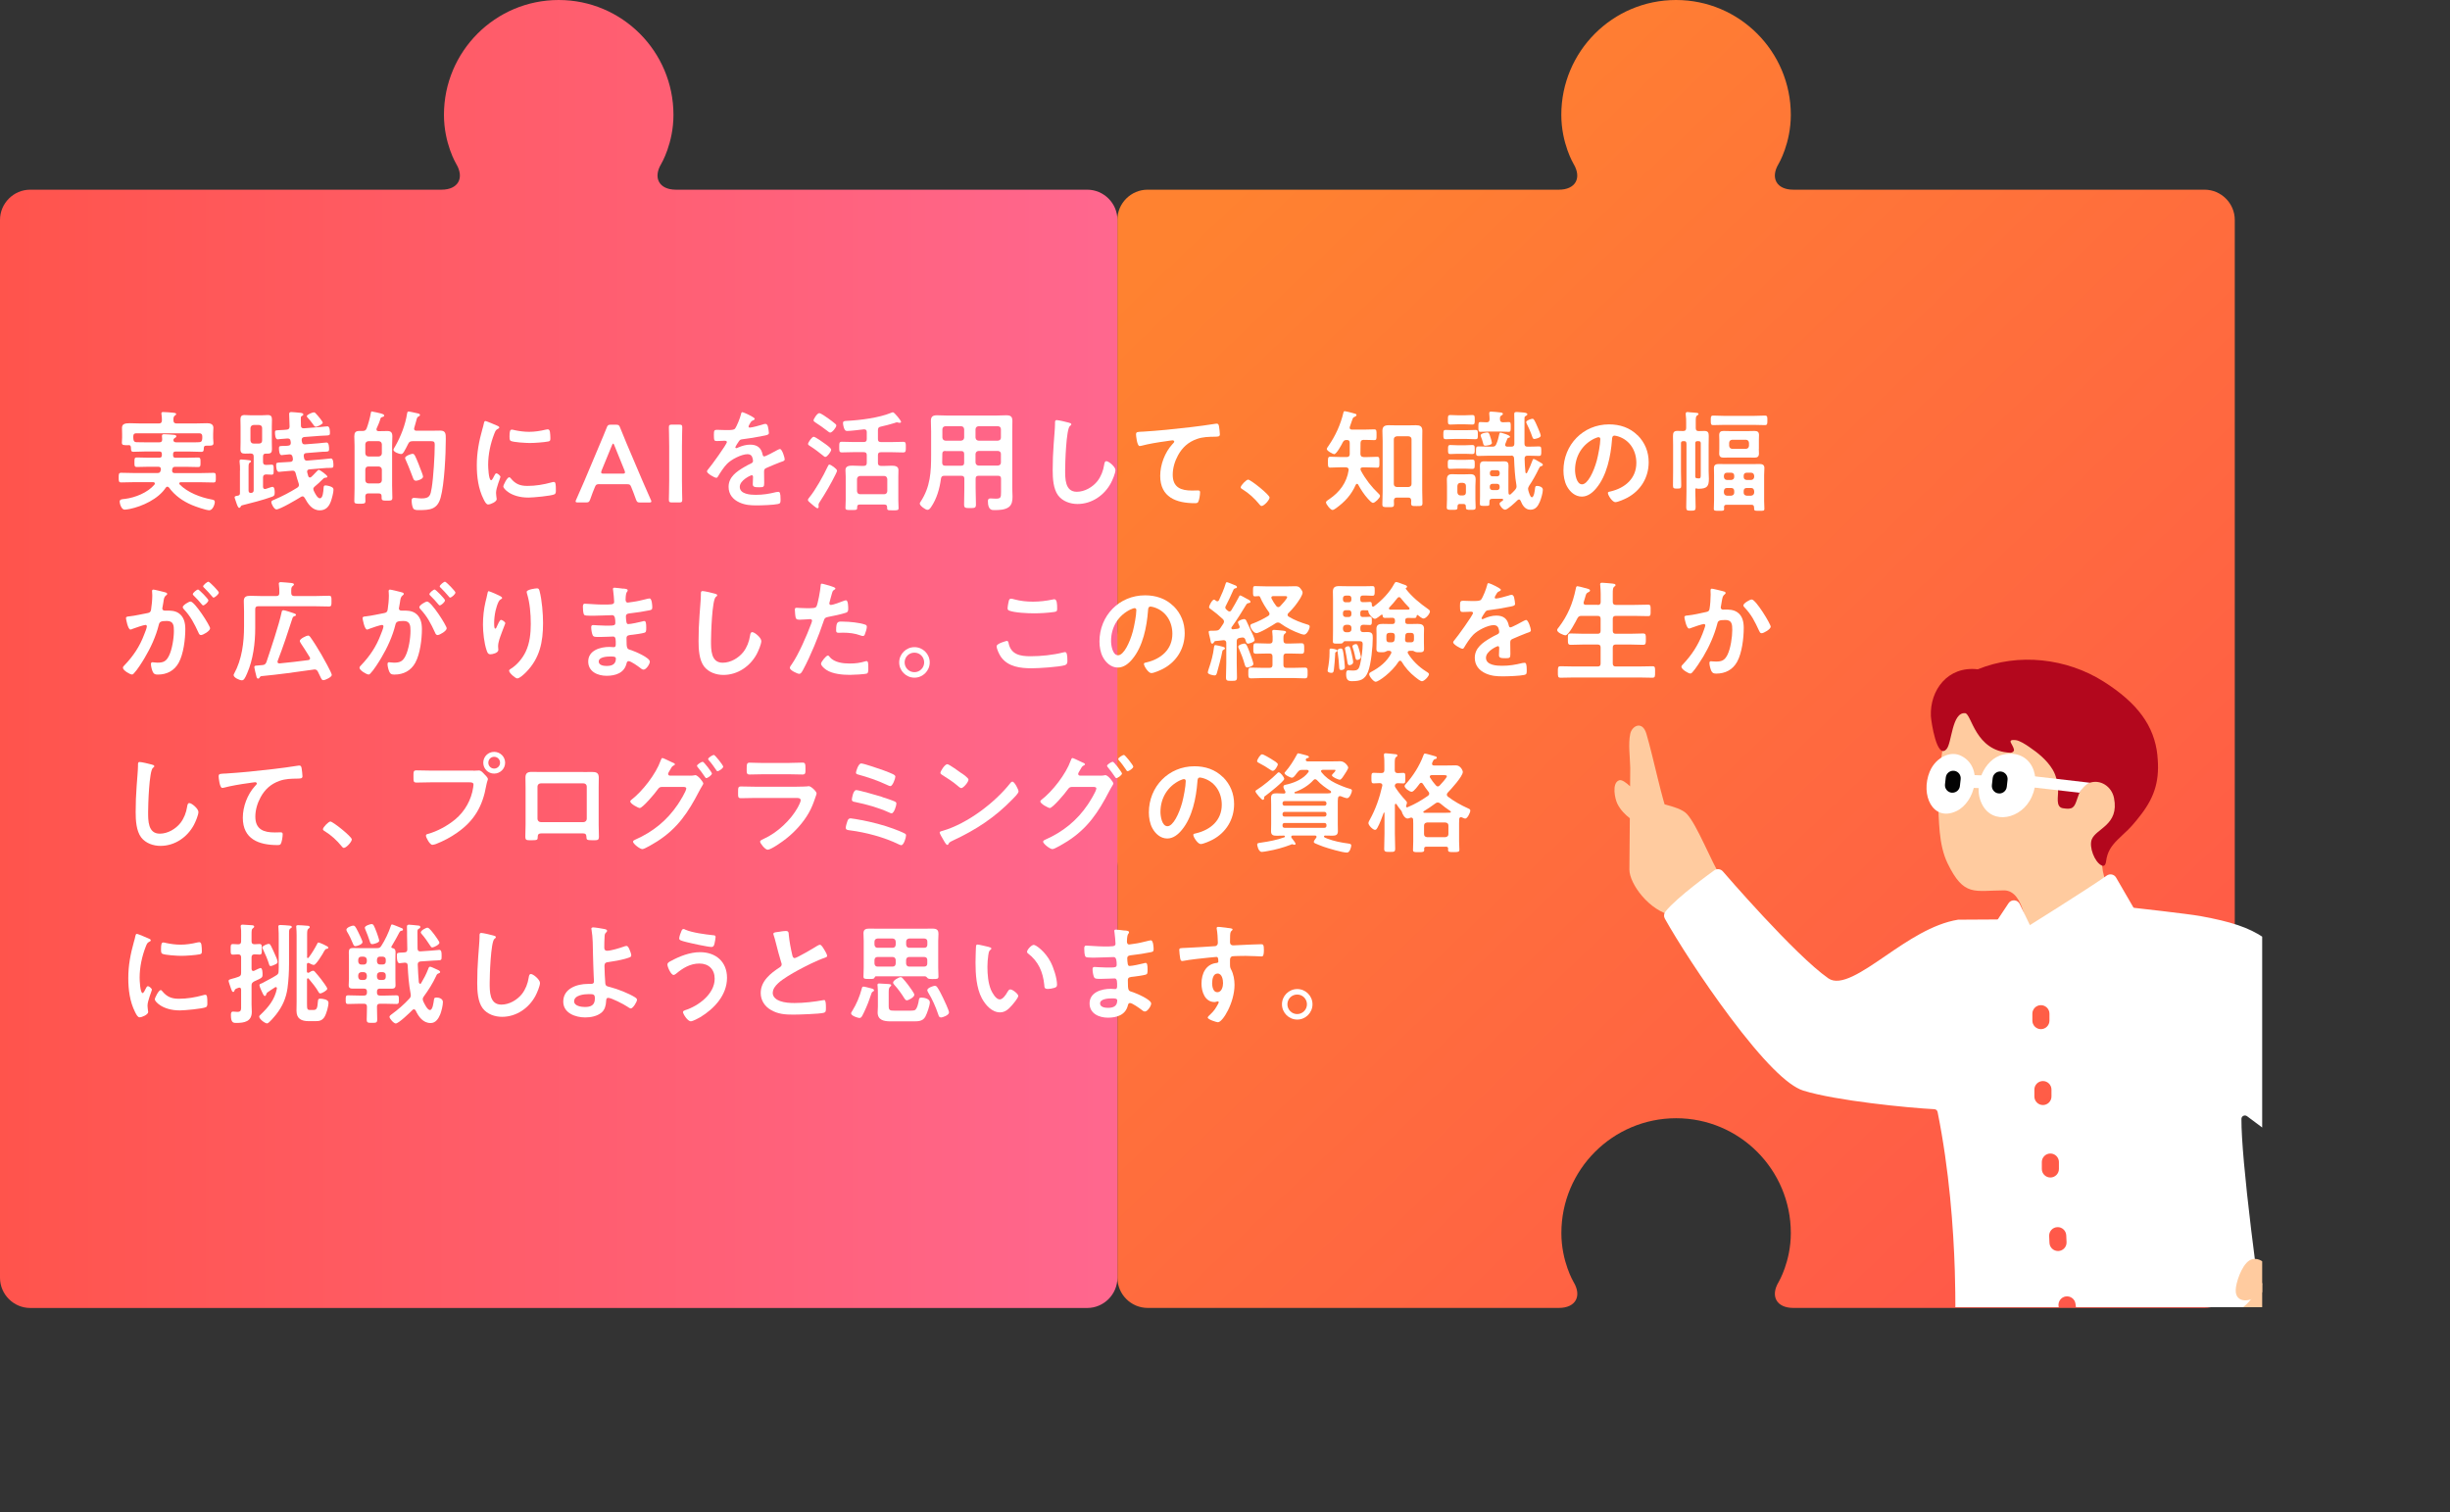 <?xml version="1.0" encoding="UTF-8"?><svg id="_レイヤー_2" xmlns="http://www.w3.org/2000/svg" xmlns:xlink="http://www.w3.org/1999/xlink" viewBox="0 0 401.26 247.69"><rect x="0" y="0" width="401.26" height="247.69" fill="#333333" stroke="none"/><defs><style>.cls-1{fill:#b3071d;}.cls-1,.cls-2,.cls-3,.cls-4,.cls-5,.cls-6,.cls-7{stroke-width:0px;}.cls-2{fill:#030303;}.cls-3{fill:#ffcb9f;}.cls-4{fill:none;}.cls-5{fill:url(#_名称未設定グラデーション_22);}.cls-6{fill:#fff;}.cls-8{clip-path:url(#clippath);}.cls-7{fill:url(#_名称未設定グラデーション_14);}</style><linearGradient id="_名称未設定グラデーション_14" x1="-2484.91" y1="20666.21" x2="-2654.69" y2="20488.58" gradientTransform="translate(-2291.3 20704.23) rotate(-180)" gradientUnits="userSpaceOnUse"><stop offset="0" stop-color="#ff8230"/><stop offset="1" stop-color="#ff544c"/></linearGradient><linearGradient id="_名称未設定グラデーション_22" x1="-2474.3" y1="20597.12" x2="-2291.3" y2="20597.12" gradientTransform="translate(-2291.3 20704.23) rotate(-180)" gradientUnits="userSpaceOnUse"><stop offset="0" stop-color="#ff678f"/><stop offset="1" stop-color="#ff544c"/></linearGradient><clipPath id="clippath"><rect class="cls-4" x="264.5" y="89.11" width="106" height="125"/></clipPath></defs><g id="_イラスト"><path class="cls-7" d="m170.75,141.46c4.68,0,8.02-2.01,8.02-2.01,2.33-1.4,4.24-.32,4.24,2.4v67.43c0,2.72,2.23,4.95,4.95,4.95h67.36c2.72,0,3.8-1.91,2.4-4.24,0,0-2-3.34-2-8.02,0-10.38,8.41-18.8,18.79-18.81,10.38,0,18.79,8.42,18.79,18.81,0,4.68-2,8.02-2,8.02-1.4,2.33-.32,4.24,2.4,4.24h67.36c2.72,0,4.95-2.23,4.95-4.95V36.02c0-2.72-2.23-4.95-4.95-4.95h-67.36c-2.72,0-3.8-1.91-2.4-4.24,0,0,2-3.34,2-8.02C293.29,8.42,284.88,0,274.5,0c-10.38,0-18.79,8.42-18.79,18.81,0,4.68,2,8.02,2,8.02,1.4,2.33.32,4.24-2.4,4.24h-67.36c-2.72,0-4.95,2.23-4.95,4.95v67.44c0,2.72-1.91,3.8-4.24,2.4,0,0-3.34-2.01-8.01-2.01-10.38,0-18.79,8.42-18.79,18.81s8.41,18.81,18.79,18.81Z"/><path class="cls-5" d="m0,209.29c0,2.72,2.23,4.95,4.95,4.95h173.11c2.72,0,4.95-2.23,4.95-4.95V36.02c0-2.72-2.23-4.95-4.95-4.95h-67.36c-2.72,0-3.8-1.91-2.4-4.24,0,0,2-3.34,2-8.02C110.29,8.42,101.88,0,91.5,0c-10.38,0-18.79,8.42-18.79,18.81,0,4.69,2,8.02,2,8.02,1.4,2.33.32,4.24-2.4,4.24H4.95c-2.72,0-4.95,2.23-4.95,4.95v173.27Z"/><g class="cls-8"><path class="cls-3" d="m332.02,153.05s-.33-7.22-3.79-7.21c-4.87.01-6.57,1.11-9.26-4.44-.71-1.46-1.1-3.23-1.28-5.11-.35-3.72-.26-7.27.13-10.99.32-3.04.81-6.19,2.54-8.72,2.74-4.01,8.2-5.57,12.95-4.58,4.75.99,8.82,4.13,11.95,7.85,2.36,2.81,4.37,6.38,3.69,9.99-.46,2.45-2.07,4.49-3.4,6.59s-1.62,4.74-.94,7.14c.11.39.26.78.2,1.17-.07.37-.32.68-.57.96-2.82,3.16-7.98,7.33-12.21,7.33Z"/><polygon class="cls-2" points="324.81 226.54 318.87 247.69 372.26 247.69 372.45 228.29 324.81 226.54"/><path class="cls-1" d="m353.34,123.71c-.51-4.83-3.27-8.57-8.82-12.08-6.03-3.82-13.96-4.73-20.6-2-4.91-.59-7.87,3.43-7.68,7.66.04.86.98,7.24,2.57,5.4.88-1.02.86-6.04,3.03-5.88,1.08.08,1.62,6.29,7.44,6.48.28,0,.6-.2.57-.48-.1-.85-1.34-1.73.23-1.59.69.06,1.7.74,2.27,1.13,1.44.97,2.91,2.17,3.84,3.72.61,1.02.81,2.18.88,3.36.06.97-.45,2.74.77,2.95,1.64.28,1.9-.11,2.36-1.53.35-1.08.79-2.15,1.93-2.59,1.85-.71,3.73.57,4.1,2.45.89,4.44-2.94,4.96-3.65,6.8-.46,1.22.46,3.66,1.59,4.23.09.05.18.08.28.08.34-.01.45-.45.49-.78.19-1.49.84-2.46,1.87-3.49,1.38-1.39,1.84-1.52,3.84-4.12,2.37-3.08,3.09-5.84,2.68-9.73Z"/><path class="cls-6" d="m324.3,130.96c-.43-1.35-.27-2.84.3-4.18.62-1.45,1.84-2.83,3.49-3.19,4.56-1,6.65,3.79,4.28,7.65-1.94,3.16-6.72,3.9-8.07-.29Z"/><path class="cls-6" d="m316.07,126.35c.49-1.19,1.44-2.14,2.51-2.58.85-.35,1.78-.39,2.61.03,3.76,1.86,2.34,7.61-.8,9.07-3.8,1.77-5.93-2.63-4.33-6.52Z"/><path class="cls-6" d="m340.59,129.84c-4.46-.5-7.79-.89-7.83-.89l.24-1.82s4.86.58,9.3,1.08c0,0-.57.21-1.02.71-.54.6-.7.92-.7.92Z"/><path class="cls-3" d="m274.3,144.8c-3.79-2.07-2.88-4.77-3.7-8.22-.08-.36-.51-.52-.82-.71-1.82-1.1-3.89-2.22-4.88-4.2-.41-.81-.96-3.37.25-3.85.93-.37,2.89,2.22,3.6,2.67,1.69,1.07,6.13,1.35,7.52,2.83,1.68,1.78,3.93,7.71,5.71,10.56l-8.03,6.08c-3.83-.72-7.09-5.21-7.09-7.53l.14-16.64c-.04-1.87-.35-3.92,0-5.59.28-1.34,2-2.21,2.65,0,1.2,4.08,2.53,10.87,3.76,13.9"/><path class="cls-6" d="m399.81,191.9c-4.87-9.97-11.78-18.45-17.87-25.92-1.17-1.43-2.29-2.82-3.36-4.16-6.37-7.99-8.26-9.95-18.19-11.77-1.98-.36-11.09-1.38-11.47-1.42-.15-.02-.29,0-.43.04l-14.38,4.55-4.02-2.47c-.17-.1-.35-.13-.56-.16l-8.67.05h-.16c-4.22.68-8.31,3.48-11.92,5.95-3.78,2.59-7.36,5.03-9.33,3.66-5.5-3.83-17.16-17.38-17.28-17.52-.35-.41-.97-.49-1.41-.17-.25.18-6.17,4.43-8,6.76-.26.33-.3.78-.09,1.15,1.97,3.53,6.15,10.08,10.66,16.1,5.39,7.2,9.43,11.25,12,12.06,5.3,1.66,17.26,2.84,21.48,3.05.26.01.48.2.53.46,1.91,9.47,2.6,18.99,2.82,26.01.28,8.98-.12,23.39-.13,23.53-.01.42.23.81.61.99l15.87,7.25c.14.06.29.1.44.1.16,0,.32-.04.47-.11.28-.14.49-.4.56-.71l1.93-8.46c.13-.55.9-.6,1.09-.07l3.03,8.35c.1.27.3.48.55.6.26.12.55.12.81.02.92-.36,22.61-8.81,26.37-10.4.44-.19.7-.65.63-1.13-2.8-18.21-5.33-38.31-5.29-44.84,0-.46.53-.72.91-.45,5.93,4.38,13.44,10.1,13.79,14.19.08.91-.22,1.69-.9,2.41-2.61,2.74-10.04,10.11-10.11,10.18-.2.2-.31.46-.31.74s.11.55.31.74l5.98,5.96c.31.31.78.39,1.18.21,12.47-5.78,20.63-10.56,22.76-16.55.96-2.71.67-5.6-.9-8.81Zm-66.95-25.86c0-.77.63-1.4,1.4-1.4s1.4.63,1.4,1.4v1.13c0,.77-.63,1.4-1.4,1.4s-1.4-.63-1.4-1.4v-1.13Zm.33,13.56v-1.13c0-.77.63-1.4,1.4-1.4s1.4.63,1.4,1.4v1.13c0,.77-.63,1.4-1.4,1.4s-1.4-.63-1.4-1.4Zm1.22,11.87v-1.13c0-.77.63-1.4,1.4-1.4s1.4.63,1.4,1.4v1.13c0,.77-.63,1.4-1.4,1.4s-1.4-.63-1.4-1.4Zm2.65,13.44c-.75,0-1.37-.59-1.4-1.34l-.05-1.12c-.03-.77.57-1.42,1.34-1.45.77-.04,1.42.57,1.46,1.34l.05,1.12c.03.77-.57,1.42-1.34,1.45-.02,0-.04,0-.06,0Zm1.83,11.33c-.07,0-.14.01-.2.01-.68,0-1.28-.5-1.38-1.2l-.16-1.11c-.11-.76.42-1.48,1.18-1.59.77-.11,1.48.42,1.59,1.18l.16,1.11c.11.76-.42,1.48-1.18,1.59Z"/><path class="cls-3" d="m371.69,210.01c.6-1.48-.74-4.11-2.72-3.78-1.53.26-2.56,3.25-2.76,4.56-.09.58-.08,1.24.29,1.69.53.65,1.55.6,2.32.29,1.02-.4,2.37-1.54,2.87-2.76Z"/><path class="cls-3" d="m376.99,214.44c-4.4-7.52-5.86-5.66-7.98-2.14-1.24,2.05-3.71,3.18-4.71,3.61-1.13.49-2.36,1.4-1.23,2.4,1.42,1.25,4.45.47,6.51-.91-1.35,1.46-3.78,2.8-5.61,3.87-1.51.89-1.46,2.89.77,2.63,3.66-.42,5.37-1.5,7.84-3.53.24-.2.44-.26.13.14-.45.57-1.17,1.33-2.02,1.87-1.45.93-3.27,1.23-3.83,1.44-1.33.51-1.38,2.7.66,2.96.61.08,1.36.02,2.14-.15-.91.14-.75,1.46-.43,1.75,2.68,2.37,5.5.53,7.13-1.08,3.06-3.03,2.79-9.17.63-12.87Zm-5.54,12.03c-.29-.07-.54-.09-.77-.1.8-.25,1.59-.58,2.28-.99-.3.79-.78,1.26-1.52,1.08Z"/><path class="cls-2" d="m319.77,129.84s-.09,0-.14,0c-.67-.08-1.15-.68-1.08-1.36l.13-1.15c.08-.67.68-1.15,1.36-1.08.67.08,1.15.68,1.08,1.36l-.13,1.15c-.07.62-.6,1.08-1.22,1.08Z"/><path class="cls-2" d="m327.45,129.96s-.09,0-.14,0c-.67-.08-1.15-.68-1.08-1.36l.13-1.15c.08-.67.68-1.15,1.36-1.08.67.08,1.15.68,1.08,1.36l-.13,1.15c-.07.62-.6,1.09-1.22,1.09Z"/><path class="cls-6" d="m350.49,150.5l-3.92-6.76c-.15-.26-.4-.44-.69-.5-.29-.06-.59,0-.83.17-2.88,2.06-13.49,8.68-13.59,8.75-.26.16-.44.43-.48.74-.05.3.04.61.25.84l8.01,9.2c.2.23.49.36.79.36h0c.31,0,.6-.14.79-.37l9.55-11.22c.29-.34.33-.82.11-1.21Z"/><path class="cls-6" d="m332.97,152.59l-2.19-4.53c-.16-.34-.5-.57-.87-.59-.37-.03-.74.15-.95.47l-3.27,4.92c-.16.24-.21.53-.15.82l2.04,8.92c.1.45.49.78.94.81.03,0,.05,0,.08,0,.43,0,.82-.26.98-.66.1-.24,2.38-6.02,3.44-9.38.08-.25.06-.53-.06-.77Z"/><rect class="cls-6" x="322.63" y="126.91" width="2.1" height="2.22" transform="translate(183.38 446.57) rotate(-87.81)"/></g><path class="cls-6" d="m21.09,72.92h-.16c-.68,0-.97.02-.97-.42,0-.27.04-.56.04-.83v-.56c0-.4-.02-.81-.02-1.03,0-.65.49-.76,1.31-.76.47,0,1.04.04,1.69.04h3.04c.34,0,.47-.14.5-.49,0-.31-.02-.68-.07-.99-.02-.05-.02-.11-.02-.16,0-.22.16-.23.34-.23.38,0,1.19.07,1.58.11.16.02.5.02.5.23,0,.11-.09.14-.22.25-.22.16-.23.41-.22.79,0,.34.18.49.5.49h3.02c.67,0,1.33-.04,1.98-.04.52,0,1.04.13,1.04.76,0,.2-.04.61-.04,1.03v.65c0,.25.05.58.05.81,0,.4-.23.43-.86.43h-.32c-.27,0-.38.11-.4.36-.02.4.02.65-.43.65-.65,0-1.31-.05-1.96-.05h-2.23c-.29,0-.41.13-.41.43v.18c0,.29.13.41.41.41h1.67c.67,0,1.33-.04,2-.04.43,0,.41.22.41.79s.02.77-.43.77c-.67,0-1.31-.04-1.98-.04h-1.73c-.29,0-.43.11-.49.4,0,.05-.02.11-.02.14v.11c0,.27.18.38.41.38h4.25c.7,0,1.4-.04,2.09-.04.43,0,.41.2.41.79s.02.79-.41.79c-.68,0-1.39-.04-2.09-.04h-3.24c-.11,0-.25.05-.25.2,0,.07.04.11.07.16,1.28,1.31,3.4,2.12,5.17,2.45.36.07.58.11.58.43,0,.41-.36,1.35-.9,1.35s-2.27-.61-2.83-.85c-1.49-.63-2.81-1.55-3.78-2.88-.07-.07-.14-.13-.25-.13-.13,0-.2.07-.27.16-1.21,1.84-3.82,3.06-5.91,3.49-.2.04-.65.11-.83.11-.54,0-.81-1.01-.81-1.31,0-.41.4-.4.85-.45,1.67-.2,3.76-1.03,4.86-2.36.04-.04.05-.09.05-.16,0-.16-.14-.22-.27-.22h-3.15c-.68,0-1.39.04-2.09.04-.41,0-.41-.22-.41-.79s0-.79.41-.79c.7,0,1.4.04,2.09.04h3.85c.31,0,.45-.09.52-.4.02-.05.02-.09.04-.14v-.13c0-.25-.2-.36-.43-.36h-1.49c-.67,0-1.31.04-1.98.04-.45,0-.43-.18-.43-.77s-.02-.79.41-.79c.67,0,1.33.04,2,.04h1.67c.29,0,.41-.13.41-.41v-.18c0-.31-.13-.43-.41-.43h-2.27c-.65,0-1.3.05-1.96.05-.43,0-.41-.23-.43-.72-.02-.25-.11-.38-.4-.38Zm7.31-.9v.11c.04.27.25.32.49.32h2.14c.52,0,1.06.02,1.58-.02.34-.02.45-.13.5-.47.02-.07.02-.13.02-.2v-.29c0-.34-.16-.5-.5-.5h-10.3c-.36,0-.5.16-.5.5v.2c0,.09,0,.18.02.27.04.31.16.47.49.49.52.02,1.03.02,1.55.02h2.18c.36,0,.5-.14.49-.5,0-.16-.04-.41-.04-.54,0-.23.14-.29.34-.29.27,0,1.46.07,1.71.11.14.02.31.07.31.23,0,.14-.13.2-.23.27-.11.07-.18.11-.22.23l-.02.05Z"/><path class="cls-6" d="m39.31,77.08c0-.49,0-.99-.07-1.44v-.16c0-.18.13-.22.27-.22.16,0,1.17.09,1.35.13.11.02.25.04.25.18,0,.11-.09.14-.22.23-.16.09-.18.31-.18.85v3.69c0,.22.09.4.34.4.31,0,.5-.11.5-.45v-5.51c0-.36-.14-.49-.5-.5-.34,0-.65.02-.9.02-.49,0-.77-.09-.77-.72,0-.38.02-.77.02-1.15v-2.56c0-.4-.02-.77-.02-1.17,0-.49.16-.72.67-.72.32,0,.67.04.99.04h1.85c.32,0,.63-.04.95-.04.54,0,.7.22.7.74,0,.38-.02.77-.02,1.15v2.56c0,.38.02.76.02,1.15,0,.5-.16.72-.68.72h-.31c-.34,0-.47.14-.47.49v.86c0,.36.14.49.5.5.29,0,.65-.04.9-.04.38,0,.34.25.34.83s.04.81-.34.81c-.22,0-.59-.04-.9-.04-.36.02-.5.16-.5.5v1.51c0,.2.09.38.32.38.04,0,.09,0,.13-.02.18-.05.97-.34,1.1-.34.36,0,.36.68.36.94,0,.41-.05.56-.47.7-1.51.54-3.22.97-4.79,1.37-.18.04-.23.07-.32.25-.04.09-.11.18-.22.18-.22,0-.36-.47-.58-1.12-.04-.14-.18-.47-.18-.61,0-.22.36-.23.56-.27.22-.05.31-.16.31-.4v-3.71Zm3.13-4.43c.31,0,.49-.18.49-.5v-2.04c0-.31-.18-.47-.49-.5h-.92c-.31.04-.47.2-.5.5v2.04c.04.32.2.5.5.5h.92Zm8.89,7.49c0,.13.04.2.09.31.16.32.56,1.17.97,1.17.49,0,.56-1.04.61-1.71.02-.2.02-.4.29-.4.25,0,.72.11.95.22.23.11.38.2.38.49,0,.47-.27,1.46-.43,1.91-.32.86-.83,1.46-1.82,1.46-1.26,0-1.93-1.06-2.47-2.04-.09-.14-.18-.25-.36-.25-.11,0-.16.04-.25.09-.63.4-3.42,2.05-4.02,2.05-.36,0-.83-.88-.83-1.21,0-.22.29-.31.47-.38,1.31-.56,2.56-1.21,3.76-1.96.18-.13.29-.23.29-.47,0-.07-.02-.16-.04-.23-.2-.54-.34-1.1-.49-1.66-.09-.32-.23-.47-.58-.43l-.88.07s-.45.04-.79.07c-.2.02-.41.05-.5.05-.41,0-.45-.79-.45-1.1,0-.41.04-.41.83-.45.18,0,.43-.02.72-.04l.79-.05c.23-.02.4-.14.4-.4v-.13l-.05-.27c-.05-.25-.18-.43-.45-.43h-.09c-.09,0-.85.07-.94.09-.07.02-.25.04-.32.04-.4,0-.43-.85-.43-1.13,0-.36.09-.36.65-.38.22,0,.5.02.86-.04.32-.04.43-.18.43-.5l-.04-.27c-.04-.32-.2-.41-.52-.41-.16,0-.76.05-1.13.09-.2.02-.43.05-.47.05-.4,0-.43-.85-.43-1.13,0-.36.05-.34.81-.38.18,0,.41-.02.7-.04l.43-.04c.32-.04.43-.18.45-.5,0-.27-.07-1.91-.07-2.07,0-.25.16-.31.36-.31.43,0,.88.09,1.31.11.34.02.65.07.65.29,0,.14-.14.2-.25.25-.18.09-.16.23-.16.54,0,.34,0,.68.02,1.04,0,.32.18.45.5.43l2.57-.2c.05,0,.4-.05.7-.07.13,0,.43-.05.58-.05.4,0,.4.85.4,1.13,0,.34-.16.36-.72.38-.2,0-.49.02-.83.04l-2.65.2c-.32.05-.43.2-.43.52.02.07.02.16.04.25.05.32.18.45.52.43l2.29-.18c.05,0,.34-.04.65-.07.29-.02.49-.05.59-.05.4,0,.4.85.4,1.13,0,.34-.16.36-.7.38-.2,0-.47,0-.81.04l-2.23.18c-.23.02-.41.13-.41.4v.11l.05.29c.05.32.22.47.56.43l2.57-.22c.32-.02,1.12-.13,1.28-.13.41,0,.4.9.4,1.19,0,.36-.16.36-.72.36-.22,0-.49,0-.83.04l-2.38.2c-.22.02-.38.13-.38.36,0,.05.02.09.02.14.04.2.11.4.16.58.04.13.13.25.27.25.11,0,.16-.04.23-.09.23-.2.45-.43.65-.65.27-.29.5-.52.59-.52.14,0,1.4.86,1.4,1.13,0,.13-.09.14-.49.2-.09.02-.23.18-.31.25-.4.41-.83.79-1.28,1.17-.13.11-.23.23-.23.43Zm.36-10.25c-.18,0-.29-.2-.5-.5-.23-.34-.58-.74-.85-1.04-.05-.05-.09-.11-.09-.18,0-.27.95-.63,1.15-.63.09,0,.18.04.25.11.29.29.58.65.81.94.14.2.4.52.4.65,0,.25-.88.67-1.17.67Z"/><path class="cls-6" d="m60.96,67.41c.14,0,1.26.27,1.46.32.27.09.5.14.5.34,0,.14-.14.2-.25.22-.13.04-.29.07-.34.23-.16.58-.4,1.12-.65,1.67,0,.04-.02.09-.02.14,0,.22.14.27.32.29h.23c.4,0,.81-.02,1.22-.02.63,0,.83.27.83.88,0,.52-.04,1.03-.04,1.55v6.48c0,.67.04,1.35.04,2.02,0,.45-.18.47-.88.47s-.88-.02-.88-.47v-.22c0-.36-.14-.49-.49-.49h-1.69c-.32,0-.47.13-.49.47,0,.27.02.54.02.81,0,.41-.27.41-.92.41s-.9,0-.9-.43c0-.68.04-1.37.04-2.07v-6.99c0-.52-.04-1.03-.04-1.55,0-.59.18-.88.81-.88h.56c.34,0,.52-.11.65-.42.23-.58.58-1.84.67-2.45.02-.14.04-.34.23-.34Zm1.08,7.36c.31-.04.47-.2.5-.5v-1.51c-.04-.31-.2-.47-.5-.5h-1.71c-.31.04-.47.2-.5.5v1.51c.04.31.2.47.5.5h1.71Zm-1.71,1.64c-.31,0-.47.18-.5.49v1.78c.04.31.2.47.5.5h1.71c.31-.04.47-.2.5-.5v-1.78c-.04-.31-.2-.45-.5-.49h-1.71Zm7.2-4.14c-.36,0-.52.11-.68.43-.2.4-.49.99-.72,1.35-.11.16-.23.32-.45.32-.31,0-1.24-.34-1.24-.7,0-.11.22-.47.29-.58.92-1.62,1.66-3.51,1.94-5.35.04-.18.04-.34.27-.34.13,0,.88.18,1.08.22.4.09.76.11.76.34,0,.16-.14.22-.25.27-.2.09-.25.25-.38.77-.07.25-.16.61-.31,1.1,0,.05-.02.09-.02.14,0,.23.18.31.38.31h2.41c.49,0,.99-.02,1.48-.02.94,0,.92.56.92,1.4,0,2.43-.22,7.35-.85,9.6-.54,1.93-1.78,2.02-3.55,2.02-.31,0-.77.02-.94-.29-.18-.32-.25-.9-.25-1.28,0-.29.09-.43.4-.43.09,0,.23,0,.32.02.25.02.63.07.88.07,1.39,0,1.48-.5,1.69-1.76.27-1.64.49-5.28.49-6.97,0-.72-.14-.65-1.39-.65h-2.29Zm.56,6.46c-.22,0-.31-.14-.4-.32-.2-.45-.58-1.62-1.24-3.08-.04-.09-.11-.22-.11-.32,0-.31.97-.68,1.24-.68.31,0,.43.36.99,1.71.04.07.09.22.14.38.22.56.58,1.44.58,1.66,0,.38-.88.67-1.21.67Z"/><path class="cls-6" d="m81.41,69.72c.14.05.36.13.36.31,0,.11-.07.13-.25.23-.31.16-.38.32-.56.77-.63,1.6-1.01,3.4-1.01,5.11,0,.34.07,2.52.49,2.52.16,0,.41-.52.49-.7.11-.23.22-.43.38-.43.18,0,.65.38.65.58,0,.16-.72,1.8-.72,2.61,0,.18.05.59.07.76.02.09.04.2.04.27,0,.45-1.03.88-1.4.88-.31,0-.52-.4-.76-.88-.85-1.71-1.1-3.64-1.1-5.53,0-2.11.36-3.94.92-5.96.09-.31.18-.59.23-.9.04-.16.07-.4.27-.4.14,0,1.66.65,1.91.76Zm2.23,8.61c.77.95,1.53,1.26,2.74,1.26,1.35,0,2.66-.22,3.96-.58.09-.04.27-.07.38-.07.29,0,.32.43.32,1.35,0,.22.02.54-.22.67-.5.27-3.55.54-4.27.54-2.92,0-4.12-1.51-4.12-1.8,0-.25.63-1.53.97-1.53.11,0,.18.09.23.16Zm.65-7.87c.74.16,1.6.27,2.36.27.9,0,1.85-.14,2.74-.36.09-.02.22-.05.32-.05.25,0,.32.22.36.43.04.32.07.65.07.97,0,.38,0,.52-.34.59-.72.14-2.27.25-3.02.25-.56,0-2.77-.11-3.15-.36-.2-.13-.18-.5-.18-.7,0-.86.09-1.13.38-1.13.13,0,.32.05.47.09Z"/><path class="cls-6" d="m98.21,79.3c-.47,0-.59.04-.76.43-.25.59-.49,1.21-.79,2.07-.16.43-.25.5-.72.5h-1.26c-.29,0-.41-.04-.41-.18,0-.07.04-.16.11-.31.56-1.26.95-2.16,1.33-3.04l2.57-6.1c.32-.77.7-1.64,1.08-2.61.16-.43.25-.5.72-.5h.77c.47,0,.56.07.72.5.38.97.74,1.84,1.06,2.59l2.59,6.09c.4.94.79,1.84,1.35,3.08.07.14.11.23.11.31,0,.14-.13.18-.41.18h-1.39c-.47,0-.56-.07-.72-.5-.31-.86-.54-1.48-.79-2.07-.16-.4-.27-.43-.76-.43h-4.41Zm.32-2.23c-.05.13-.07.23-.07.31,0,.16.13.2.41.2h3.08c.29,0,.41-.04.41-.2,0-.07-.02-.18-.07-.31l-1.67-4.12c-.07-.18-.13-.29-.2-.29-.05,0-.13.09-.2.29l-1.69,4.12Z"/><path class="cls-6" d="m110.07,82.3c-.41,0-.52-.07-.52-.45,0-.13.05-2.11.05-3.15v-5.55c0-1.04-.05-3.02-.05-3.15,0-.38.11-.45.52-.45h1.15c.41,0,.52.07.52.45,0,.13-.05,2.11-.05,3.15v5.55c0,1.04.05,3.02.05,3.15,0,.38-.11.45-.52.45h-1.15Z"/><path class="cls-6" d="m123.59,68.62c0,.11-.13.18-.22.22-.29.11-.36.2-.59.61-.05.09-.18.31-.18.41,0,.13.09.18.2.18.36,0,1.71-.38,2.09-.5.13-.05.32-.11.45-.11.31,0,.4.29.45.54.05.23.14.72.14.97,0,.31-.58.38-.95.45-1.13.23-2.27.43-3.4.56-.29.04-.36.07-.54.29-.11.14-.61.92-.61,1.04,0,.07.07.13.14.13.11,0,.23-.05.32-.11.61-.27,1.3-.47,1.96-.47,1.15,0,1.82.49,2.05,1.62.04.16.09.31.27.31.22,0,1.82-.86,2.11-1.03.13-.05.32-.18.47-.18.34,0,.77,1.39.77,1.69,0,.22-.2.29-.54.4-.07.04-.16.05-.25.09-.72.27-1.42.58-2.12.88-.32.13-.47.23-.47.59v.23c0,.56.02,1.1.02,1.66,0,.65-.09.72-.77.72-.77,0-1.1-.04-1.1-.5,0-.4.04-.79.04-1.17,0-.16-.05-.31-.23-.31-.09,0-1.94.79-1.94,1.91,0,1.21,1.75,1.31,2.61,1.31,1.21,0,2.18-.16,3.35-.45.11-.02.23-.04.36-.04.23,0,.36.2.36,1.22,0,.54-.02.68-.41.77-.68.16-2.68.23-3.46.23-1.03,0-1.89-.05-2.84-.47-1.1-.49-1.8-1.35-1.8-2.57,0-1.62,1.31-2.5,2.56-3.24.36-.22.74-.41,1.12-.59.18-.09.32-.2.32-.41,0-.13-.05-.38-.09-.5-.09-.4-.38-.61-.79-.61-1.01,0-2.67.86-3.37,1.58-.52.52-1.13,1.46-1.51,2.11-.05.09-.13.18-.25.18-.32,0-1.53-.72-1.53-1.04,0-.14.14-.29.23-.4.41-.45,3.03-4.07,3.03-4.41,0-.16-.14-.22-.4-.22-.29,0-.7.05-1.26.05-.4,0-.47-.09-.47-1.01,0-.72.07-.83.52-.83.31,0,.77.04,1.3.04h.52c.47,0,.95-.02,1.12-.23.31-.4.85-1.8.97-2.32.04-.2.07-.38.25-.38.16,0,2.02.83,2.02,1.1Z"/><path class="cls-6" d="m136.87,77.66c-.77,1.55-1.64,3.06-2.59,4.52-.09.14-.22.32-.22.5v.14c0,.05.02.11.02.16,0,.13-.05.27-.2.27-.18,0-.97-.7-1.15-.86-.13-.11-.41-.32-.41-.5,0-.14.14-.29.22-.4,1.01-1.21,2.32-3.57,2.99-5.01.14-.29.18-.38.32-.38.22,0,1.24.7,1.24.99,0,.11-.16.45-.22.56Zm-1.57-4.84c.32.23.83.61.83.85,0,.29-.65,1.17-.95,1.17-.14,0-.25-.11-.36-.2-.65-.52-1.42-1.12-2.14-1.57-.13-.09-.34-.18-.34-.36,0-.23.63-1.17.92-1.17s1.64.99,2.05,1.28Zm.68-1.96c-.14,0-.38-.2-.49-.29-.61-.49-1.26-.92-1.91-1.35-.2-.13-.34-.22-.34-.4,0-.16.59-1.15.94-1.15.27,0,1.24.7,1.49.88.31.22.86.63,1.12.86.09.07.18.16.18.29,0,.31-.67,1.15-.99,1.15Zm8.89,11.78h-4.07c-.29,0-.4.11-.41.4.02.49-.05.5-.95.5-.72,0-.97.02-.97-.36,0-.32.04-.87.04-1.26v-3.87c0-.36-.04-.7-.04-1.06,0-.67.63-.72,1.13-.72.47,0,.92.04,1.39.04h.47c.36,0,.5-.16.5-.5v-1.26c0-.34-.14-.49-.5-.49h-1.67c-.65,0-1.28.04-1.91.04-.45,0-.43-.25-.43-.88s-.02-.86.43-.86c.63,0,1.26.04,1.91.04h1.67c.36,0,.5-.14.5-.5v-1.13c0-.32-.14-.45-.47-.45-.52.07-2.23.27-2.7.27-.23,0-.36-.05-.47-.27-.13-.22-.25-.76-.25-1.01,0-.34.2-.36.72-.38,2.14-.11,5.19-.5,7.15-1.31.07-.04.22-.09.31-.09.23,0,1.33,1.35,1.33,1.57,0,.11-.14.16-.23.16s-.16-.02-.23-.04c-.05-.02-.16-.05-.22-.05-.09,0-.32.09-.43.13-.72.23-1.48.41-2.21.58-.36.07-.47.23-.47.59v1.44c0,.36.14.5.5.5h1.73c.63,0,1.26-.04,1.89-.04.47,0,.45.23.45.86s.02.88-.45.88c-.63,0-1.26-.04-1.89-.04h-1.73c-.36,0-.5.14-.5.49v1.26c0,.34.14.47.5.5h.36c.45,0,.92-.04,1.37-.04.5,0,1.13.05,1.13.7,0,.32-.02.67-.02,1.08v3.91c0,.45.04,1.01.04,1.26,0,.38-.23.36-.94.36-.9,0-.95,0-.94-.54,0-.27-.13-.4-.41-.4Zm-.05-1.69c.31,0,.47-.2.5-.49v-2c-.04-.29-.2-.5-.5-.5h-3.96c-.31.04-.47.2-.5.5v2c.04.31.2.49.5.49h3.96Z"/><path class="cls-6" d="m154.67,77.93c-.34,0-.5.11-.56.47-.22,1.64-.68,3.28-1.62,4.66-.14.2-.32.45-.59.45-.32,0-1.26-.67-1.26-1.03,0-.11.07-.2.13-.29,1.62-2.47,1.73-4.88,1.73-7.72v-3.8c0-.58-.04-1.13-.04-1.71,0-.72.29-.94,1.01-.94.52,0,1.03.04,1.55.04h8.23c.52,0,1.04-.04,1.55-.04.72,0,1.01.2,1.01.94,0,.58-.02,1.13-.02,1.71v9.31c0,.45.04.92.04,1.37,0,.63-.07,1.3-.61,1.71-.63.47-1.62.49-2.38.49-.32,0-1.04.05-1.04-1.44,0-.29.07-.47.4-.47.29,0,.56.04.85.04.86,0,.9-.18.9-1.08v-2.18c0-.34-.14-.49-.49-.49h-3.17c-.36,0-.5.14-.5.49v1.57c0,.88.05,1.76.05,2.65,0,.56-.2.58-.97.58s-.97-.02-.97-.58c0-.88.04-1.76.04-2.65v-1.57c0-.34-.14-.49-.5-.49h-2.74Zm.16-4.07c-.36,0-.5.14-.5.5v.22c0,.4,0,.81-.02,1.21.02.34.14.49.49.49h2.61c.36,0,.5-.14.5-.5v-1.4c0-.36-.14-.5-.5-.5h-2.57Zm3.08-3.55c-.04-.32-.18-.47-.5-.5h-2.57c-.31.04-.47.18-.5.5v1.37c.04.31.2.47.5.5h2.57c.32-.04.47-.2.5-.5v-1.37Zm5.53,1.87c.31-.04.49-.2.49-.5v-1.37c0-.32-.18-.47-.49-.5h-3.17c-.31.04-.47.18-.5.5v1.37c.04.31.2.47.5.5h3.17Zm-3.67,3.58c.04.31.2.47.5.5h3.17c.31-.04.49-.2.49-.5v-1.4c0-.31-.18-.47-.49-.5h-3.17c-.31.04-.47.2-.5.5v1.4Z"/><path class="cls-6" d="m175.1,69.25c.13.02.36.09.36.25,0,.13-.11.18-.22.27-.63.47-.79,6.18-.79,7.2,0,1.4-.04,3.58,1.91,3.58,1.3,0,2.59-.76,3.38-1.75.59-.77.95-1.69,1.1-2.67.05-.29.09-.59.36-.59.4,0,1.49.92,1.49,1.46,0,.5-.49,1.64-.74,2.11-1.08,2.02-3.13,3.44-5.47,3.44-1.19,0-2.43-.43-3.17-1.39-.81-1.08-.9-2.83-.9-4.14,0-1.42.05-2.84.16-4.27.05-.83.22-2.56.22-3.29v-.2c0-.27.02-.45.27-.45.31,0,1.67.32,2.03.43Z"/><path class="cls-6" d="m187.09,70.71c2.63-.16,5.26-.43,7.89-.74,1.35-.16,2.74-.34,4.09-.56.07-.02.14-.02.22-.02.27,0,.31.23.36.45.05.31.14,1.01.14,1.31,0,.4-.38.36-.79.38-1.06.02-1.98.02-2.99.38-1.4.5-2.38,1.39-3.08,2.68-.52.95-.86,2.07-.86,3.17,0,2.09,1.35,2.59,3.17,2.59.32,0,.72-.02.9-.02.27,0,.41.02.41.31,0,.4-.13,1.28-.32,1.6-.13.18-.32.18-.52.18-3.06,0-5.69-.97-5.69-4.48,0-1.82.76-3.84,1.98-5.17.09-.09.32-.32.32-.43,0-.14-.16-.22-.27-.22-.14,0-.95.13-1.15.16-1.21.16-2.83.43-3.98.74-.09.02-.18.04-.27.04-.43,0-.59-1.71-.59-1.89,0-.47.25-.41,1.04-.47Z"/><path class="cls-6" d="m204.42,78.56c.41,0,3.51,2.48,3.51,2.93,0,.4-.9,1.39-1.31,1.39-.14,0-.27-.16-.36-.27-.77-.95-1.69-1.8-2.74-2.45-.13-.07-.32-.18-.32-.34,0-.31.92-1.26,1.22-1.26Z"/><path class="cls-6" d="m223.29,74.87h.5c.59,0,1.24-.05,1.75-.05.4,0,.38.22.38.9s.02.88-.38.88c-.47,0-1.12-.05-1.75-.05h-.59c-.18.02-.38.05-.38.27,0,.11.04.2.09.31.74,1.37,1.73,2.65,2.86,3.71.11.11.25.23.25.4,0,.32-.83,1.13-1.15,1.13-.23,0-.67-.49-.83-.67-.63-.7-1.15-1.5-1.6-2.32-.04-.07-.09-.13-.18-.13-.11,0-.16.07-.22.16-.72,1.64-1.78,2.79-3.22,3.83-.16.11-.41.29-.59.29-.32,0-1.06-.94-1.06-1.24,0-.2.29-.36.58-.56,1.66-1.13,2.83-2.7,3.13-4.72.02-.32-.13-.43-.45-.47h-.81c-.61,0-1.26.05-1.75.05-.4,0-.38-.25-.38-.88s-.02-.9.38-.9c.52,0,1.15.05,1.75.05h.94c.32,0,.5-.14.5-.47v-1.82c0-.38-.13-.5-.5-.5-.34,0-.45.07-.63.36-.18.38-1.03,1.96-1.42,1.96-.16,0-1.21-.52-1.21-.85,0-.13.22-.41.29-.52,1.12-1.62,1.98-3.49,2.43-5.42.02-.11.05-.25.22-.25.13,0,.76.16.92.2.14.04.27.07.4.11.43.11.61.14.61.32,0,.14-.18.23-.29.29-.27.09-.29.16-.45.61-.07.23-.18.56-.36,1.04,0,.05-.02.11-.02.14,0,.23.16.29.36.31h1.94c.58,0,1.17-.04,1.69-.04.43,0,.41.2.41.9s.02.86-.41.86c-.5,0-1.12-.05-1.69-.04-.36,0-.49.14-.52.49,0,.61,0,1.22-.02,1.84.04.32.16.47.49.47Zm5.49,6.63c-.32,0-.47.14-.49.49.02.2.02.4.02.61,0,.49-.22.47-.94.47s-.97.02-.97-.45c0-.72.05-1.42.05-2.14v-8.25c0-.54-.04-1.1-.04-1.66,0-.74.38-.92,1.06-.92.41,0,.83.02,1.24.02h1.94c.41,0,.83-.02,1.24-.02.67,0,1.06.16,1.06.92,0,.56-.02,1.1-.02,1.66v8.07c0,.7.04,1.4.04,2.12,0,.49-.23.47-.94.47s-.92.02-.92-.47c0-.14.02-.29.02-.43-.02-.34-.16-.49-.49-.49h-1.89Zm1.91-1.73c.31-.04.49-.2.49-.5v-7.31c0-.31-.18-.47-.49-.5h-1.91c-.32.04-.5.2-.5.5v7.31c0,.31.18.47.5.5h1.91Z"/><path class="cls-6" d="m238.17,71.9c-.5,0-.99.04-1.35.04-.43,0-.43-.2-.43-.76s0-.76.41-.76.88.04,1.37.04h2.11c.47,0,.97-.04,1.35-.04.45,0,.41.22.41.76s.04.76-.41.76c-.34,0-.88-.04-1.35-.04h-2.11Zm.95,10.64c-.29,0-.4.13-.41.41.02.54-.05.56-.86.56-.72,0-.9,0-.9-.43s.04-.88.04-1.33v-2.12c0-.36-.02-.72-.02-1.08,0-.59.22-.88.83-.88.29,0,.58.02.86.02h1.31c.29,0,.58-.02.85-.02.61,0,.86.25.86.86,0,.36-.04.74-.04,1.1v2.12c0,.45.04.9.04,1.35,0,.4-.16.41-.79.41s-.81-.02-.81-.41v-.14c0-.29-.13-.41-.41-.41h-.54Zm-.38-5.78c-.49,0-.9.04-1.21.04-.43,0-.41-.18-.41-.76s-.02-.76.41-.76c.29,0,.74.04,1.21.04h1.17c.47,0,.9-.04,1.19-.04.45,0,.43.22.43.76s.02.76-.41.76c-.36,0-.74-.04-1.21-.04h-1.17Zm0-7.26c-.47,0-.94.04-1.19.04-.45,0-.41-.23-.41-.77s-.04-.79.41-.79c.25,0,.74.04,1.19.04h1.19c.45,0,.92-.04,1.19-.04.45,0,.41.23.41.79s.02.77-.41.77c-.31,0-.7-.04-1.19-.04h-1.19Zm-.05,4.83c-.43,0-.86.04-1.12.04-.43,0-.41-.2-.41-.74s-.02-.74.4-.74c.25,0,.7.04,1.13.04h1.3c.43,0,.88-.04,1.13-.04.43,0,.41.22.41.72,0,.56.02.76-.43.76-.27,0-.67-.04-1.12-.04h-1.3Zm1.4,5.26c0-.31-.18-.47-.49-.5h-.41c-.31,0-.47.2-.5.5v1.06c.04.31.2.5.5.5h.41c.31,0,.49-.18.49-.5v-1.06Zm7.45-4.95h-3.55c-.61,0-1.24.04-1.85.04-.43,0-.4-.25-.4-.79s-.02-.77.41-.77c.61,0,1.22.04,1.84.04h.41c.38,0,.52-.09.67-.43.22-.5.36-1.06.47-1.58.04-.13.05-.29.2-.29.07,0,1.57.38,1.57.68,0,.11-.11.14-.2.16-.11.02-.2.05-.25.2-.09.27-.2.52-.31.79-.02.05-.04.11-.04.16,0,.29.29.31.36.31h.65c.34,0,.5-.13.5-.47v-3.75c0-.43-.02-.99-.02-1.13,0-.23.09-.32.32-.32h.23c.18.02.36.02.52.04.65.04,1.08.09,1.08.32,0,.14-.16.22-.27.29-.2.09-.2.16-.2.59v3.93c0,.36.14.5.5.5.61.02,1.22-.04,1.84-.04.43,0,.41.2.41.77s.02.79-.4.79c-.61,0-1.22-.05-1.84-.04-.34,0-.49.13-.49.47.02.76.05,1.51.14,2.27.02.07.05.14.14.14.07,0,.11-.05.14-.11.4-.81.58-1.21.9-2.07.02-.07.07-.16.16-.16.13,0,.54.23.77.38.05.04.09.05.13.07.4.23.61.34.61.5,0,.14-.16.2-.27.23-.22.05-.25.14-.4.43-.4.85-1.04,2-1.57,2.77-.09.18-.18.32-.18.52,0,.09.02.16.04.25.07.23.29,1.12.58,1.12.36,0,.49-1.17.52-1.46.04-.27.04-.4.34-.4.36,0,.94.18.94.63,0,.5-.29,1.49-.49,1.96-.31.72-.7,1.31-1.55,1.31s-1.31-.72-1.6-1.46c-.05-.11-.13-.22-.25-.22-.11,0-.16.05-.25.11-.32.32-1.64,1.57-2.03,1.57s-.92-.67-.92-.99c0-.14.13-.23.34-.38.05-.04.11-.07.18-.13.05-.04.07-.07.07-.13,0-.11-.07-.14-.16-.16h-1.6c-.36,0-.49.13-.49.49,0,.63.04.67-.58.67h-.22c-.56,0-.76.02-.76-.36,0-.4.02-.79.02-1.19v-4.11c0-.31-.02-.59-.02-.9,0-.5.16-.74.7-.74.32,0,.63.02.95.02h1.39c.32,0,.63-.02.95-.02.5,0,.7.2.7.7,0,.31-.02.63-.02.94v2.93c0,.22.02.43.02.67.02.11.05.22.2.22.07,0,.11-.04.16-.07.25-.22.49-.47.72-.72.14-.18.23-.32.23-.56,0-.07-.02-.16-.02-.23-.25-1.44-.32-2.88-.38-4.36-.02-.34-.18-.47-.52-.47Zm-1.4-5.47c.16,0,.9-.04.97-.04.34,0,.32.23.32.81s0,.79-.34.79c-.43,0-.88-.04-1.33-.04h-1.96c-.45,0-.9.04-1.33.04-.34,0-.34-.18-.34-.79,0-.58,0-.81.32-.81.14,0,.85.04,1.06.04.34-.02.43-.16.45-.49,0-.29-.02-.56-.05-.85v-.16c0-.22.14-.25.32-.25.31,0,1.12.09,1.44.13.18.02.47.04.47.25,0,.13-.13.18-.27.27-.2.13-.22.27-.2.63,0,.32.14.45.47.47Zm-2.88,3.83c-.31,0-.31-.22-.4-.56-.07-.29-.18-.59-.29-.86-.02-.09-.07-.18-.07-.27,0-.36.94-.47,1.1-.47.25,0,.32.16.5.77.07.18.25.79.25.94,0,.38-.97.45-1.1.45Zm2.36,4.45c0-.27-.16-.43-.41-.43h-.77c-.25,0-.43.16-.43.43v.14c0,.25.18.43.43.43h.77c.25,0,.41-.18.41-.43v-.14Zm-1.19,1.8c-.25,0-.43.16-.43.43v.16c0,.25.18.43.43.43h.77c.25,0,.41-.18.41-.43v-.16c0-.27-.16-.43-.41-.43h-.77Zm6.86-7.35c-.22,0-.25-.13-.41-.56-.04-.11-.07-.22-.13-.36-.18-.5-.45-1.06-.68-1.53-.04-.09-.11-.22-.11-.32,0-.27.83-.54,1.03-.54.22,0,.34.22.86,1.42.11.25.49,1.12.49,1.35,0,.36-.92.54-1.04.54Z"/><path class="cls-6" d="m268.2,71.28c1.21,1.21,1.82,2.72,1.82,4.43,0,2.5-1.31,4.65-3.51,5.82-.41.22-1.53.72-1.96.72-.47,0-1.21-1.12-1.21-1.51,0-.18.27-.22.45-.25,2.36-.56,4.21-2.11,4.21-4.68,0-1.93-1.01-3.66-2.88-4.3-.16-.05-.52-.16-.68-.16-.41,0-.41.4-.43.7-.2,2.63-.83,5.83-2.56,7.9-.59.72-1.39,1.39-2.38,1.39-1.1,0-1.96-.79-2.45-1.71-.4-.74-.56-1.71-.56-2.56,0-4.21,3.22-7.56,7.47-7.56,1.76,0,3.38.52,4.66,1.78Zm-7,.52c-2.05.97-3.24,2.9-3.24,5.19,0,.67.23,2.34,1.15,2.34s1.91-2.05,2.41-3.89c.23-.86.58-2.65.58-3.51,0-.18-.09-.32-.29-.32-.14,0-.47.13-.61.2Z"/><path class="cls-6" d="m276.19,72.6c0-.23-.09-.34-.34-.34h-.2c-.23,0-.34.11-.34.34v4.7c0,.74.04,1.48.04,2.21,0,.47-.09.52-.68.52-.52,0-.67-.04-.67-.49,0-.74.02-1.5.02-2.25v-4.45c0-.47-.02-.94-.02-1.4,0-.56.11-.86.72-.86.29,0,.56.02.85.02h.09c.36,0,.5-.14.5-.5v-.81c0-.45,0-.92-.07-1.37v-.16c0-.2.11-.27.29-.27.11,0,.25.02.38.04.2.02.38.02.54.04.56.04.88.05.88.23,0,.13-.13.18-.25.27-.18.13-.2.38-.2.92v1.12c0,.36.14.5.49.5h.11c.29,0,.56-.02.83-.02.58,0,.7.29.7.81,0,.49-.02.97-.02,1.44v4.34c0,.41.04.83.04,1.24,0,1.19-.25,1.64-1.71,1.64-.13,0-.16-.02-.29-.05-.04,0-.07-.02-.09-.02-.07,0-.13.05-.13.11v.4c0,.86.05,1.73.05,2.59,0,.5-.14.56-.77.56s-.77-.05-.77-.56c0-.86.04-1.73.04-2.59v-7.89Zm1.46,5.49c.02.18.13.23.29.25.09.02.25.02.32.02.31,0,.29-.29.29-.76v-5c0-.23-.11-.34-.34-.34h-.22c-.23,0-.34.11-.34.34v5.49Zm4.9-8.5c-.65,0-1.3.04-1.96.04-.41,0-.4-.23-.4-.77s-.02-.79.4-.79c.67,0,1.31.05,1.96.05h4.54c.67,0,1.31-.05,1.96-.05.43,0,.41.23.41.79s0,.77-.41.77c-.65,0-1.3-.04-1.96-.04h-4.54Zm4.72,13.5c0-.29-.13-.41-.41-.41h-4.09c-.29,0-.4.11-.41.4,0,.09.02.18.02.27,0,.34-.22.32-.86.32s-.83,0-.83-.34.04-1.04.04-1.44v-4.03c0-.4-.02-.79-.02-1.19,0-.56.34-.67.83-.67.38,0,.74.02,1.1.02h4.38c.36,0,.74-.02,1.1-.02.47,0,.85.09.85.65,0,.41-.04.81-.04,1.21v4.16c0,.43.04.88.04,1.31,0,.36-.16.34-.85.34-.59,0-.83.02-.83-.32v-.25Zm.79-9.58c0,.31.02.52.02.77,0,.5-.23.68-.72.68-.36,0-.7-.02-1.04-.02h-2.99c-.34,0-.7.02-1.04.02-.49,0-.72-.18-.72-.68,0-.25.02-.49.02-.77v-1.46c0-.31-.02-.52-.02-.76,0-.52.22-.7.72-.7.34,0,.7.02,1.04.02h2.99c.34,0,.68-.02,1.03-.02.49,0,.74.16.74.68,0,.27-.02.5-.02.77v1.46Zm-4.03,4.41c0-.31-.18-.49-.49-.49h-.7c-.32,0-.47.18-.5.49v.2c.04.31.18.47.5.5h.7c.31-.04.49-.2.49-.5v-.2Zm0,2.5c0-.31-.18-.49-.49-.49h-.7c-.32,0-.47.18-.5.49v.27c.04.31.18.47.5.5h.7c.31-.04.49-.2.49-.5v-.27Zm-.83-7.4c.04.32.2.47.5.5h2.25c.31-.04.47-.18.5-.5v-.49c-.04-.32-.2-.47-.5-.5h-2.25c-.31.04-.47.18-.5.5v.49Zm3.6,5.6c.31-.04.47-.2.5-.5v-.2c-.04-.31-.2-.49-.5-.49h-.72c-.32,0-.5.18-.5.49v.2c0,.31.18.47.5.5h.72Zm-1.22,2.07c0,.31.18.47.5.5h.72c.31-.04.47-.2.5-.5v-.27c-.04-.31-.2-.49-.5-.49h-.72c-.32,0-.5.18-.5.49v.27Z"/><path class="cls-6" d="m26.91,96.98c.14.04.47.09.47.29,0,.11-.07.16-.16.23-.34.25-.38.54-.47,1.19-.04.2-.07.45-.13.74-.02.07-.04.14-.04.22,0,.25.18.36.4.36h.22c.72,0,1.4,0,2.03.4.9.59,1.12,1.62,1.12,2.63,0,1.64-.29,4.07-1.08,5.51-.72,1.31-1.94,1.94-3.4,1.94-.4,0-.65-.04-.83-.41-.16-.31-.32-.95-.32-1.3,0-.16.05-.31.25-.31.18,0,.45.07.81.07.99,0,1.44-.22,1.89-1.12.52-1.03.81-2.9.81-4.07,0-.88-.05-1.64-1.15-1.64-1.01,0-1.21.14-1.33.65-.45,1.84-1.33,3.76-2.3,5.38-.4.68-1.24,2.02-1.78,2.56-.07.09-.18.18-.31.18-.32,0-1.48-.68-1.48-1.1,0-.16.14-.31.25-.41,1.42-1.48,2.5-3.08,3.22-5.01.13-.32.45-1.1.45-1.37,0-.16-.13-.23-.23-.23-.27,0-1.75.5-2.07.63-.11.04-.25.13-.38.13-.43,0-.74-1.76-.74-1.87,0-.27.31-.27.52-.29,1.01-.11,2.02-.36,3.01-.54.36-.07.52-.18.58-.56.11-.63.2-1.67.2-2.32,0-.29-.04-.67-.04-.7,0-.14.05-.27.22-.27.18,0,1.53.34,1.8.41Zm7.49,5.96c0,.41-1.13,1.08-1.49,1.08-.23,0-.34-.23-.41-.41-.68-1.48-1.28-2.65-2.41-3.85-.07-.09-.16-.2-.16-.31,0-.32.99-.92,1.28-.92.68,0,3.21,3.96,3.21,4.41Zm-.27-4.61c0,.29-.63.83-.86.83-.09,0-.18-.13-.25-.2-.4-.49-.83-.95-1.28-1.39-.07-.07-.16-.16-.16-.25,0-.22.65-.76.86-.76.18,0,1.69,1.55,1.69,1.76Zm1.71-1.28c0,.29-.65.83-.86.83-.11,0-.16-.09-.25-.2-.41-.49-.83-.94-1.28-1.39-.07-.05-.18-.16-.18-.25,0-.22.68-.76.86-.76.2,0,1.71,1.57,1.71,1.76Z"/><path class="cls-6" d="m51.59,97.63c.76,0,1.49-.05,2.25-.05.47,0,.45.2.45.88s.02.88-.45.88c-.76,0-1.49-.04-2.25-.04h-9.29c-.36,0-.5.14-.5.5v3.08c0,2.45-.34,5.15-1.33,7.42-.36.83-.54,1.13-.86,1.13-.36,0-1.35-.43-1.35-.86,0-.07.04-.14.07-.2,1.3-2.36,1.64-5.15,1.64-7.78v-2.48c0-.56-.04-1.12-.04-1.67,0-.72.43-.85,1.06-.85s1.22.04,1.85.04h2.41c.36,0,.5-.16.5-.5.02-.45-.02-.92-.07-1.37,0-.04-.02-.11-.02-.16,0-.2.16-.25.34-.25.29,0,1.37.11,1.71.14.14.02.43.04.43.25,0,.11-.11.16-.22.27-.23.16-.23.45-.22,1.12,0,.34.16.5.5.5h3.37Zm-2.38,7.62c-.05-.09-.11-.16-.11-.27,0-.36,1.13-.88,1.35-.88.16,0,.27.11.36.23.54.74,1.33,2.02,1.8,2.83.27.47,1.73,3.04,1.73,3.4,0,.34-1.06.85-1.39.85-.22,0-.31-.18-.56-.72-.09-.18-.2-.41-.34-.7-.13-.22-.27-.34-.54-.34-.05,0-.09,0-.14.02-2.86.41-5.73.81-8.59,1.08-.14.04-.16.07-.23.18-.07.11-.13.22-.27.22-.23,0-.25-.22-.32-.5-.05-.2-.31-1.21-.31-1.37,0-.25.18-.25.5-.27.13-.02.25-.02.41-.04.16-.02.31-.02.47-.04.36-.05.47-.18.61-.5.68-2.04,2.07-6.16,2.48-8.14.04-.2.07-.34.31-.34.2,0,1.4.38,1.67.49.13.04.38.13.38.27s-.14.18-.31.23c-.13.05-.2.13-.25.25-.77,2.38-1.55,4.75-2.45,7.08-.02.07-.02.09-.02.14,0,.13.09.27.34.25,1.57-.16,3.13-.32,4.7-.54.16-.02.29-.11.29-.29,0-.07-.02-.11-.05-.18-.49-.81-1.01-1.6-1.53-2.39Z"/><path class="cls-6" d="m65.66,96.98c.14.04.47.09.47.29,0,.11-.07.16-.16.23-.34.25-.38.54-.47,1.19-.04.2-.07.45-.13.74-.02.07-.04.14-.04.22,0,.25.18.36.4.36h.22c.72,0,1.4,0,2.03.4.9.59,1.12,1.62,1.12,2.63,0,1.64-.29,4.07-1.08,5.51-.72,1.31-1.94,1.94-3.4,1.94-.4,0-.65-.04-.83-.41-.16-.31-.32-.95-.32-1.3,0-.16.05-.31.25-.31.18,0,.45.07.81.07.99,0,1.44-.22,1.89-1.12.52-1.03.81-2.9.81-4.07,0-.88-.05-1.64-1.15-1.64-1.01,0-1.21.14-1.33.65-.45,1.84-1.33,3.76-2.3,5.38-.4.68-1.24,2.02-1.78,2.56-.07.09-.18.18-.31.18-.32,0-1.48-.68-1.48-1.1,0-.16.14-.31.25-.41,1.42-1.48,2.5-3.08,3.22-5.01.13-.32.45-1.1.45-1.37,0-.16-.13-.23-.23-.23-.27,0-1.75.5-2.07.63-.11.04-.25.13-.38.13-.43,0-.74-1.76-.74-1.87,0-.27.31-.27.52-.29,1.01-.11,2.02-.36,3.01-.54.36-.07.52-.18.58-.56.11-.63.2-1.67.2-2.32,0-.29-.04-.67-.04-.7,0-.14.05-.27.22-.27.18,0,1.53.34,1.8.41Zm7.49,5.96c0,.41-1.13,1.08-1.49,1.08-.23,0-.34-.23-.41-.41-.68-1.48-1.28-2.65-2.41-3.85-.07-.09-.16-.2-.16-.31,0-.32.99-.92,1.28-.92.68,0,3.21,3.96,3.21,4.41Zm-.27-4.61c0,.29-.63.83-.86.83-.09,0-.18-.13-.25-.2-.4-.49-.83-.95-1.28-1.39-.07-.07-.16-.16-.16-.25,0-.22.65-.76.86-.76.18,0,1.69,1.55,1.69,1.76Zm1.71-1.28c0,.29-.65.83-.86.83-.11,0-.16-.09-.25-.2-.41-.49-.83-.94-1.28-1.39-.07-.05-.18-.16-.18-.25,0-.22.68-.76.86-.76.2,0,1.71,1.57,1.71,1.76Z"/><path class="cls-6" d="m82.24,97.93c0,.11-.13.2-.22.23-.18.13-.23.16-.34.36-.22.4-.41,1.06-.52,1.51-.14.65-.23,1.35-.23,2.02,0,.14-.02.92.18.92.14,0,.25-.29.32-.47.09-.2.41-.97.63-.97.16,0,.7.32.7.56,0,.05-.27.68-.43,1.12l-.16.43c-.25.68-.59,1.51-.59,2.23,0,.25.04.45.04.58,0,.5-.95.72-1.3.72-.4,0-.52-.32-.63-.67-.4-1.17-.59-2.95-.59-4.2s.14-2.54.41-3.69c.11-.45.23-.88.31-1.33.02-.13.07-.45.23-.45.05,0,.85.32.97.38.4.18,1.22.52,1.22.72Zm5.69-1.57c.34,0,.38.22.45.49.38,1.44.56,3.69.56,5.19,0,3.11-.52,5.76-2.79,8.07-.29.29-1.03,1.01-1.44,1.01-.29,0-1.33-.88-1.33-1.26,0-.14.16-.25.27-.31,1.03-.63,1.94-1.73,2.45-2.81.67-1.42.83-3.01.83-4.54,0-1.66-.14-3.44-.63-5.02-.02-.07-.04-.16-.04-.23,0-.4,1.48-.58,1.67-.58Z"/><path class="cls-6" d="m102.08,96.4c.47.05.72.09.72.29,0,.34-.31.04-.34,1.49,0,.25.05.52.38.52.07,0,.77-.11.9-.13.58-.07,1.4-.27,1.96-.41.16-.04.52-.14.68-.14.4,0,.45,1.17.45,1.48,0,.36-.16.4-.5.47-.94.2-2.05.36-3.01.47-.38.05-.81.04-.81.54,0,.22.04.72.09.95.04.11.07.29.29.29.43,0,1.85-.31,2.3-.43.11-.04.23-.07.34-.07.25,0,.31.4.31,1.08,0,.59-.02.77-.34.85-.49.13-1.35.25-1.85.31-.68.07-1.04.07-1.04.58,0,1.87.07,1.73.85,1.98.59.2,2.97,1.21,2.97,1.85,0,.4-.59,1.31-1.03,1.31-.2,0-.41-.16-.56-.29-.32-.25-1.51-1.1-1.87-1.1-.29,0-.32.27-.36.4-.38,1.55-1.8,2-3.26,2s-3.01-.67-3.01-2.34c0-1.82,1.96-2.39,3.46-2.39.22,0,.63.04.74.04.31,0,.31-.32.31-.5,0-.58.04-1.24-.41-1.24-.38,0-1.39.07-2.16.07s-1.08.02-1.22-.31c-.14-.31-.23-.92-.23-1.26,0-.22.05-.38.31-.38.22,0,1.22.09,1.91.09h.81c.67,0,.92-.05.92-.45,0-.52-.02-1.26-.49-1.26-.63,0-2.07.09-3.04.09h-.54c-.49,0-.94-.02-1.04-.16-.18-.27-.2-.99-.2-1.31,0-.25.02-.5.32-.5.38,0,1.89.14,2.77.14,1.58,0,2.03.04,2.03-.45,0-.29-.11-1.5-.16-1.8-.02-.09-.04-.2-.04-.29,0-.18.11-.22.27-.22.27,0,1.12.13,1.44.16Zm-4.02,11.96c0,.61.81.72,1.28.72.83,0,1.53-.23,1.53-1.21,0-.34-.43-.34-.85-.34-.56,0-1.96.05-1.96.83Z"/><path class="cls-6" d="m117.1,97.25c.13.02.36.09.36.25,0,.13-.11.18-.22.27-.63.47-.79,6.18-.79,7.2,0,1.4-.04,3.58,1.91,3.58,1.3,0,2.59-.76,3.38-1.75.59-.77.95-1.69,1.1-2.67.05-.29.09-.59.36-.59.4,0,1.49.92,1.49,1.46,0,.5-.49,1.64-.74,2.11-1.08,2.02-3.13,3.44-5.47,3.44-1.19,0-2.43-.43-3.17-1.39-.81-1.08-.9-2.83-.9-4.14,0-1.42.05-2.84.16-4.27.05-.83.22-2.56.22-3.29v-.2c0-.27.02-.45.27-.45.31,0,1.67.32,2.03.43Z"/><path class="cls-6" d="m136.15,96.03c.16.05.67.18.67.38,0,.09-.11.14-.16.18-.27.16-.29.23-.41.63-.05.2-.43,1.51-.43,1.6,0,.16.13.27.27.27.32,0,1.73-.52,2.09-.67.13-.05.25-.09.38-.09.36,0,.36,1.1.36,1.37,0,.31-.04.56-.34.65-.88.29-2.03.52-2.95.7-.52.11-.58.2-.74.7-.81,2.43-2.14,5.71-3.35,7.94-.23.43-.38.68-.65.68-.29,0-1.53-.58-1.53-.97,0-.18.2-.45.31-.59,1.13-1.62,2.48-4.75,3.19-6.66.04-.11.14-.38.14-.47,0-.18-.14-.27-.32-.27-.25,0-1.04.09-1.6.09-.36,0-.65.02-.76-.32-.07-.23-.14-1.04-.14-1.31,0-.2.05-.32.27-.32.16,0,.92.07,1.69.07,1.15,0,1.42-.02,1.58-.29.22-.36.65-2.75.67-3.28.02-.27.02-.45.2-.45.16,0,1.35.36,1.58.43Zm-.25,11.61c.79.88,2.16,1.04,3.26,1.04.94,0,1.67-.09,2.56-.36.05-.02.13-.04.18-.04.31,0,.31.41.31,1.13,0,.36.02.77-.2.9-.32.14-2.36.23-2.81.23-1.19,0-2.84-.14-3.85-.81-.29-.2-.88-.65-.88-1.03,0-.27.83-1.33,1.12-1.33.13,0,.25.16.32.25Zm2.2-5.82c.95,0,2.72.16,3.62.5.16.05.25.16.25.36,0,.27-.22,1.01-.34,1.26-.07.16-.14.23-.32.23-.13,0-.25-.04-.38-.09-.9-.34-1.89-.45-2.86-.45-.23,0-.45.02-.68.02-.36,0-.45-.09-.45-.4,0-1.55.32-1.44,1.17-1.44Z"/><path class="cls-6" d="m152.27,108.5c0,1.37-1.12,2.5-2.5,2.5s-2.5-1.13-2.5-2.5,1.12-2.5,2.5-2.5,2.5,1.12,2.5,2.5Zm-4.11,0c0,.88.72,1.6,1.6,1.6s1.6-.72,1.6-1.6-.7-1.6-1.6-1.6-1.6.72-1.6,1.6Z"/><path class="cls-6" d="m164.86,104.97c.23,0,.29.16.32.34.38,1.91,1.91,2.18,3.6,2.18s3.69-.2,5.37-.63c.07-.02.2-.05.27-.05.27,0,.4.31.4,1.48,0,.34-.09.56-.43.67-.95.29-4.32.5-5.4.5-1.87,0-3.89-.23-5.06-1.87-.27-.4-.7-1.26-.7-1.75,0-.45,1.62-.86,1.64-.86Zm.31-6.28c.05-.31.09-.63.43-.63.14,0,.38.07.52.11.99.27,2.02.38,3.06.38,1.1,0,2.18-.13,3.26-.36.05-.02.16-.04.23-.04.45,0,.47.81.47,1.55,0,.43-.09.47-.5.54-.99.14-2.25.22-3.26.22s-3.22-.09-4.11-.45c-.16-.07-.25-.18-.25-.38,0-.22.09-.68.14-.94Z"/><path class="cls-6" d="m192.21,99.28c1.21,1.21,1.82,2.72,1.82,4.43,0,2.5-1.31,4.65-3.51,5.82-.41.22-1.53.72-1.96.72-.47,0-1.21-1.12-1.21-1.51,0-.18.27-.22.45-.25,2.36-.56,4.21-2.11,4.21-4.68,0-1.93-1.01-3.66-2.88-4.3-.16-.05-.52-.16-.68-.16-.41,0-.41.4-.43.7-.2,2.63-.83,5.83-2.56,7.9-.59.72-1.39,1.39-2.38,1.39-1.1,0-1.96-.79-2.45-1.71-.4-.74-.56-1.71-.56-2.56,0-4.21,3.22-7.56,7.47-7.56,1.76,0,3.38.52,4.66,1.78Zm-7,.52c-2.05.97-3.24,2.9-3.24,5.19,0,.67.23,2.34,1.15,2.34s1.91-2.05,2.41-3.89c.23-.86.58-2.65.58-3.51,0-.18-.09-.32-.29-.32-.14,0-.47.13-.61.2Z"/><path class="cls-6" d="m200.46,106.4c-.23.09-.25.18-.29.4-.11.67-.65,2.7-.85,3.38-.07.22-.13.45-.38.45-.22,0-1.13-.16-1.13-.49,0-.13.11-.42.14-.54.41-1.19.74-2.34.88-3.6.02-.14.04-.34.23-.34.14,0,.95.2,1.13.25.14.04.43.09.43.29,0,.11-.09.16-.18.2Zm0-4.63c0-.16-.09-.27-.22-.4-.88-.79-1.03-.92-2-1.64-.11-.07-.22-.14-.22-.29,0-.22.5-1.22.81-1.22.11,0,.25.13.32.18.07.05.14.09.23.09.13,0,.22-.09.27-.2.36-.76.85-1.87,1.08-2.68.04-.11.07-.25.22-.25.11,0,.85.31,1.19.45.05.02.11.04.14.05.11.05.31.14.31.29,0,.18-.16.2-.31.22-.13.04-.18.09-.25.2-.43.99-.81,1.78-1.3,2.74-.04.07-.05.13-.05.2,0,.13.05.2.14.29.09.07.18.16.25.23.09.07.18.13.29.13.14,0,.23-.09.31-.2.41-.7.83-1.4,1.21-2.14.09-.18.11-.29.25-.29.09,0,.68.32,1.06.54.14.07.23.13.29.14.13.09.32.2.32.36,0,.18-.16.18-.34.22-.14.02-.22.07-.31.18-.77,1.26-1.55,2.54-2.43,3.75-.02.05-.05.09-.05.14,0,.16.13.22.25.22.27-.04.52-.05.79-.09.2-.05.32-.11.32-.32,0-.05-.04-.13-.05-.16-.05-.13-.23-.47-.23-.59,0-.27.79-.52.99-.52.18,0,.31.11.38.27.4.85.77,1.67,1.12,2.41.11.23.25.67.25.76,0,.34-.97.59-1.08.59-.23,0-.32-.22-.41-.52l-.05-.18c-.09-.18-.2-.31-.41-.31h-.13c-.14.04-.27.05-.41.07-.34.07-.45.23-.45.58v3.55c0,.77.04,1.55.04,2.32,0,.56-.18.58-.9.58s-.9-.02-.9-.58c0-.77.05-1.55.05-2.32v-3.31c0-.25-.13-.45-.41-.45h-.07c-.43.05-.86.11-1.31.14-.14.04-.18.07-.23.2-.07.11-.14.22-.27.22-.2,0-.22-.11-.31-.56-.04-.14-.05-.31-.11-.5-.04-.16-.18-.7-.18-.85,0-.18.18-.2.54-.2h.23c.14,0,.29,0,.45-.02.36-.02.5-.13.7-.41.18-.25.32-.49.49-.74.05-.11.11-.2.11-.34Zm3.82,7.56c-.29,0-.36-.29-.43-.52-.22-.81-.58-1.76-.92-2.52-.05-.09-.13-.25-.13-.36,0-.34.85-.52,1.03-.52.31,0,.5.56.86,1.49.11.29.59,1.62.59,1.85,0,.38-.86.58-1.01.58Zm3.39-2.29c-.65,0-1.28.04-1.93.04-.49,0-.47-.22-.47-.86,0-.61-.02-.86.45-.86.65,0,1.3.05,1.94.05h.27c.36,0,.5-.16.5-.5.02-.43,0-.88-.05-1.31-.02-.05-.02-.13-.02-.18,0-.2.13-.25.31-.25.25,0,1.26.11,1.55.14.14.02.41.04.41.23,0,.13-.07.16-.22.27-.22.16-.22.43-.2,1.13,0,.34.18.47.5.47h.5c.65,0,1.3-.05,1.94-.05.47,0,.45.27.45.86,0,.63.02.86-.47.86-.65,0-1.3-.04-1.93-.04h-.5c-.36,0-.5.14-.5.5v1.35c0,.36.14.5.5.5h1.17c.61,0,1.22-.04,1.84-.04.49,0,.45.27.45.88s.02.88-.45.88c-.61,0-1.22-.05-1.84-.05h-5.13c-.61,0-1.21.05-1.82.05-.49,0-.47-.25-.47-.9,0-.61-.02-.86.45-.86.61,0,1.22.04,1.84.04h1.17c.36,0,.5-.14.5-.5v-1.35c0-.36-.14-.5-.5-.5h-.27Zm-1.93-3.35c-.41,0-.97-.81-.97-1.21,0-.23.29-.31.5-.38.81-.31,1.71-.76,2.45-1.22.11-.09.2-.18.2-.32,0-.13-.05-.22-.11-.31-.49-.65-1.13-1.69-1.42-2.43-.05-.09-.09-.16-.2-.18-.22.02-.43.04-.65.04-.34,0-.32-.22-.32-.83s-.02-.85.32-.85c.58,0,1.13.04,1.71.04h3.78c.38,0,.74-.02,1.1-.02s.58.05.81.31c.14.18.4.49.4.74,0,.23-.2.58-.32.81-.04.05-.05.09-.07.13-.58.94-1.15,1.64-1.93,2.41-.09.07-.14.16-.14.29,0,.14.07.22.18.29.97.59,2,.97,3.08,1.3.2.05.36.13.36.32,0,.41-.47,1.33-.92,1.33-.18,0-.41-.09-.58-.14-1.22-.43-2.27-.97-3.31-1.71-.13-.09-.23-.14-.4-.14-.14,0-.25.05-.38.13-.54.36-2.61,1.62-3.17,1.62Zm5.08-5.87c0-.16-.16-.18-.41-.18h-1.87c-.16,0-.32.05-.32.25,0,.07.04.13.05.18.25.47.43.77.77,1.21.09.09.18.16.32.16s.23-.07.32-.16c.22-.22,1.13-1.21,1.13-1.46Z"/><path class="cls-6" d="m218.79,106.81c-.14.07-.11.16-.13.54-.04.72-.09,1.46-.18,2.18-.04.36-.05.68-.41.68-.2,0-.63-.07-.63-.32,0-.07,0-.14.02-.22.18-.94.29-1.85.29-2.79v-.4c0-.14.05-.25.22-.25.13,0,1.06.11,1.06.32,0,.16-.13.2-.23.25Zm7.51-6.12c-.05,0-.07.02-.11.04-.2.16-.77.63-1.01.63-.38,0-1.1-.86-1.08-1.26,0-.05,0-.11-.07-.13-.27,0-.54-.02-.81-.02-.31.02-.43.13-.43.43v.25c0,.31.13.43.43.43.43.02.86-.04,1.12-.04.34,0,.34.18.34.68,0,.45,0,.67-.32.67-.2,0-.7-.04-1.06-.04s-.5.16-.5.5v.22c0,.32.13.49.47.49.23,0,.45-.02.68-.02.86,0,.88.4.88.99,0,1.39-.27,4.25-.77,5.51-.52,1.33-1.31,1.55-2.65,1.55-.52,0-.94-.14-.94-1.13,0-.41.07-.65.32-.65.09,0,.45.04.77.04.81,0,1.01-.18,1.22-1.13.2-.83.4-2.34.4-3.19,0-.54-.32-.49-.83-.49h-2.09c-.16.02-.25.14-.34.27-.11.11-.23.13-.54.13h-.25c-.65,0-.83.02-.83-.36,0-.58.02-1.15.02-1.71v-5.08c0-.45-.02-.9-.02-1.37,0-.72.36-.9,1.04-.9.43,0,.86.02,1.3.02h3.01c.4,0,.77-.02,1.1-.02.4,0,.4.18.4.77s0,.81-.38.81-.74-.04-1.12-.04h-.43c-.31,0-.43.13-.43.43v.23c0,.31.13.43.43.43.36.02.79-.04,1.12-.04.36,0,.32.22.34.56.02.11.07.22.2.22.05,0,.09-.02.14-.05,1.28-.95,2.56-2.27,3.31-3.67.11-.2.18-.32.34-.32.2,0,.86.27,1.1.36.38.13.68.2.68.43,0,.07-.05.13-.13.16-.05.02-.09.05-.09.11,0,.04,0,.05.02.07,1.01,1.31,2.3,2.36,3.64,3.3.13.09.31.22.31.38,0,.38-.65,1.17-1.06,1.17-.25,0-.7-.38-.9-.54-.04-.02-.05-.04-.09-.04-.09,0-.11.07-.13.14-.04.23-.07.36-.4.36-.29,0-.76-.02-1.04-.02-.31.02-.43.13-.43.41v.18c0,.29.13.41.43.41h.49c.38,0,.74-.02,1.1-.02.59,0,1.06.11,1.06.79,0,.31-.02.61-.02.92v1.31c0,.36.02.72.02,1.08,0,.58-.38.54-.83.54-.23,0-.45.02-.67-.09-.09-.04-.23-.13-.32-.14h-.54c-.16.02-.32.07-.32.25,0,.07.04.13.05.18.72,1.17,1.78,2.2,2.94,2.93.16.09.5.29.5.47,0,.32-.76,1.15-1.15,1.15-.27,0-.92-.52-1.13-.7-.86-.68-1.66-1.58-2.21-2.52-.05-.07-.13-.14-.23-.14-.13,0-.2.05-.25.14-1.13,1.78-3.31,3.31-3.75,3.31-.38,0-1.08-.9-1.08-1.24,0-.2.2-.31.34-.38,1.35-.72,2.56-1.66,3.26-3.02.02-.05.04-.09.04-.14,0-.22-.18-.27-.34-.29h-.29c-.09.02-.23.11-.32.14-.22.11-.43.09-.67.09-.47,0-.83.02-.83-.54,0-.36.02-.72.02-1.08v-1.31c0-.31-.02-.61-.02-.9,0-.72.47-.81,1.06-.81.38,0,.74.02,1.1.02h.45c.27,0,.43-.11.43-.4v-.22c-.04-.29-.16-.4-.43-.4-.4,0-.79.02-1.19.02-.32,0-.38-.13-.4-.38-.02-.09-.05-.18-.14-.18Zm-6.63,9.06c-.32,0-.32-.23-.34-.47-.04-.83-.13-1.64-.25-2.45-.02-.09-.02-.18-.02-.27,0-.27.38-.34.54-.34.32,0,.36.27.5,1.35.05.34.16,1.4.16,1.71,0,.38-.36.47-.59.47Zm1.66-11.76c0-.25-.16-.43-.41-.43h-.54c-.25,0-.43.18-.43.43v.23c0,.27.18.43.43.43h.54c.25,0,.41-.16.41-.43v-.23Zm-.95,1.96c-.25,0-.43.18-.43.43v.25c0,.25.18.43.43.43h.54c.25,0,.41-.18.41-.43v-.25c0-.25-.16-.43-.41-.43h-.54Zm.07,2.39c-.32.04-.47.2-.5.5v.22c.04.31.18.47.5.5h.4c.31-.04.49-.2.49-.5v-.22c0-.31-.18-.47-.49-.5h-.4Zm.54,6.61c-.23,0-.27-.18-.36-.79-.07-.4-.14-.95-.32-1.75-.02-.05-.04-.13-.04-.18,0-.25.36-.38.56-.38.23,0,.32.2.56,1.28.05.25.23,1.08.23,1.3,0,.38-.38.52-.63.52Zm1.28-.86c-.25,0-.25-.2-.4-.88-.07-.38-.2-.74-.32-1.12-.02-.07-.05-.14-.05-.23,0-.22.4-.36.58-.36.2,0,.29.11.54.99.05.2.27.97.27,1.12,0,.31-.41.49-.61.49Zm5.29-4.43c-.34,0-.5.16-.5.5v.56c0,.34.16.49.5.49h.29c.34,0,.52-.11.56-.45.04-.22.04-.41.04-.61,0-.34-.16-.49-.49-.49h-.4Zm3.1-3.8c.09-.02.2-.07.2-.18,0-.07-.04-.13-.07-.16-.49-.49-.95-1.01-1.37-1.55-.07-.09-.14-.16-.29-.16-.11,0-.2.07-.27.16-.41.54-.85,1.04-1.31,1.53-.05.05-.07.09-.07.16,0,.13.11.18.22.2h2.97Zm-.09,5.35h.52c.34,0,.49-.14.49-.49v-.56c0-.34-.14-.5-.49-.5h-.43c-.32,0-.49.14-.5.47-.02.2-.02.41-.04.61,0,.32.13.47.45.47Z"/><path class="cls-6" d="m245.8,96.62c0,.11-.13.18-.22.22-.29.11-.36.2-.59.61-.05.09-.18.31-.18.41,0,.13.09.18.2.18.36,0,1.71-.38,2.09-.5.13-.05.32-.11.45-.11.31,0,.4.29.45.54.05.23.14.72.14.97,0,.31-.58.38-.95.45-1.13.23-2.27.43-3.4.56-.29.04-.36.07-.54.29-.11.14-.61.92-.61,1.04,0,.07.07.13.14.13.11,0,.23-.05.32-.11.61-.27,1.3-.47,1.96-.47,1.15,0,1.82.49,2.05,1.62.04.16.09.31.27.31.22,0,1.82-.86,2.11-1.03.13-.05.32-.18.47-.18.34,0,.77,1.39.77,1.69,0,.22-.2.29-.54.4-.07.04-.16.05-.25.09-.72.27-1.42.58-2.12.88-.32.13-.47.23-.47.59v.23c0,.56.02,1.1.02,1.66,0,.65-.09.72-.77.72-.77,0-1.1-.04-1.1-.5,0-.4.04-.79.04-1.17,0-.16-.05-.31-.23-.31-.09,0-1.94.79-1.94,1.91,0,1.21,1.75,1.31,2.61,1.31,1.21,0,2.18-.16,3.35-.45.11-.02.23-.04.36-.04.23,0,.36.2.36,1.22,0,.54-.02.68-.41.77-.68.16-2.68.23-3.46.23-1.03,0-1.89-.05-2.84-.47-1.1-.49-1.8-1.35-1.8-2.57,0-1.62,1.31-2.5,2.56-3.24.36-.22.74-.41,1.12-.59.18-.09.32-.2.32-.41,0-.13-.05-.38-.09-.5-.09-.4-.38-.61-.79-.61-1.01,0-2.67.86-3.37,1.58-.52.52-1.13,1.46-1.51,2.11-.05.09-.13.18-.25.18-.32,0-1.53-.72-1.53-1.04,0-.14.14-.29.23-.4.41-.45,3.02-4.07,3.02-4.41,0-.16-.14-.22-.4-.22-.29,0-.7.05-1.26.05-.4,0-.47-.09-.47-1.01,0-.72.07-.83.52-.83.31,0,.77.04,1.3.04h.52c.47,0,.95-.02,1.12-.23.31-.4.85-1.8.97-2.32.04-.2.07-.38.25-.38.16,0,2.02.83,2.02,1.1Z"/><path class="cls-6" d="m261.66,99.09c.36,0,.5-.14.5-.49v-1.37c0-.47-.04-.95-.07-1.35,0-.05-.02-.13-.02-.18,0-.22.16-.25.34-.25.25,0,1.42.11,1.71.14.16.02.47.04.47.25,0,.13-.09.16-.23.27-.2.16-.22.5-.22,1.13v1.35c0,.34.16.49.5.49h3.06c.74,0,1.48-.04,2.21-.04.47,0,.43.23.43.94s.04.94-.43.94c-.74,0-1.48-.04-2.21-.04h-3.06c-.34,0-.5.14-.5.5v1.93c0,.36.16.5.5.5h2.29c.72,0,1.44-.05,2.16-.05.49,0,.47.25.47.92s.02.94-.47.94c-.72,0-1.44-.05-2.16-.05h-2.29c-.34,0-.5.14-.5.5v2.61c0,.34.16.49.5.49h3.73c.74,0,1.49-.04,2.25-.04.49,0,.45.23.45.94s.02.94-.45.94c-.76,0-1.49-.04-2.25-.04h-10.52c-.74,0-1.49.04-2.25.04-.47,0-.45-.23-.45-.94s-.02-.94.45-.94c.76,0,1.51.04,2.25.04h3.8c.36,0,.5-.14.5-.49v-2.61c0-.36-.14-.5-.5-.5h-2.23c-.72,0-1.42.05-2.14.05-.5,0-.49-.23-.49-.94s-.02-.92.49-.92c.72,0,1.42.05,2.14.05h2.23c.36,0,.5-.14.5-.5v-1.93c0-.36-.14-.5-.5-.5h-2.63c-.36,0-.5.09-.68.41-.25.49-1.42,2.77-1.94,2.77-.32,0-1.37-.45-1.37-.85,0-.16.18-.36.27-.47,1.46-1.91,2.29-3.91,2.77-6.25.04-.2.05-.47.29-.47.13,0,.72.16.88.2.86.23,1.17.27,1.17.49,0,.18-.2.27-.32.32-.29.14-.32.27-.49.87-.05.18-.13.43-.22.72-.02.05-.02.09-.02.14,0,.23.16.31.38.31h1.91Z"/><path class="cls-6" d="m282.17,96.83c.14.04.45.09.45.29,0,.11-.07.16-.14.22-.34.25-.38.54-.49,1.17-.04.22-.07.47-.13.77-.02.05-.04.14-.04.2,0,.25.18.38.4.38.07,0,.14-.02.22-.02.74,0,1.4,0,2.05.41.9.58,1.1,1.62,1.1,2.61,0,1.66-.29,4.09-1.08,5.53-.72,1.31-1.94,1.94-3.4,1.94-.4,0-.63-.05-.83-.43-.14-.31-.31-.94-.31-1.28,0-.18.05-.31.23-.31s.49.05.85.05c.97,0,1.42-.22,1.87-1.1.52-1.04.79-2.92.79-4.07,0-.9-.05-1.64-1.13-1.64s-1.21.14-1.33.65c-.47,1.82-1.33,3.75-2.29,5.35-.43.7-1.26,2.02-1.8,2.59-.09.09-.2.18-.32.18-.31,0-1.46-.68-1.46-1.1,0-.16.14-.31.25-.41,1.42-1.5,2.47-3.1,3.21-5.02.09-.22.45-1.19.45-1.35,0-.14-.09-.23-.23-.23-.25,0-1.75.5-2.05.63-.11.04-.27.11-.38.11-.45,0-.76-1.76-.76-1.85,0-.27.31-.27.54-.29.94-.09,2.07-.36,2.99-.56.36-.07.54-.16.59-.54.11-.63.18-1.67.18-2.32,0-.2-.02-.4-.02-.61,0-.14,0-.36.2-.36.18,0,1.55.34,1.82.41Zm7.83,5.83c0,.4-1.13,1.06-1.49,1.06-.23,0-.32-.23-.41-.41-.72-1.55-1.21-2.58-2.41-3.85-.07-.07-.16-.18-.16-.31,0-.32,1.04-.96,1.37-.96.67,0,3.11,4.02,3.11,4.47Z"/><path class="cls-6" d="m24.91,125.25c.13.02.36.09.36.25,0,.13-.11.18-.22.27-.63.47-.79,6.18-.79,7.2,0,1.4-.04,3.58,1.91,3.58,1.3,0,2.59-.76,3.38-1.75.59-.77.95-1.69,1.1-2.67.05-.29.09-.59.36-.59.4,0,1.49.92,1.49,1.46,0,.5-.49,1.64-.74,2.11-1.08,2.02-3.13,3.44-5.47,3.44-1.19,0-2.43-.43-3.17-1.39-.81-1.08-.9-2.83-.9-4.14,0-1.42.05-2.84.16-4.27.05-.83.22-2.56.22-3.29v-.2c0-.27.02-.45.27-.45.31,0,1.67.32,2.03.43Z"/><path class="cls-6" d="m36.84,126.71c2.63-.16,5.26-.43,7.89-.74,1.35-.16,2.74-.34,4.09-.56.07-.02.14-.02.22-.02.27,0,.31.23.36.45.05.31.14,1.01.14,1.31,0,.4-.38.36-.79.38-1.06.02-1.98.02-2.99.38-1.4.5-2.38,1.39-3.08,2.68-.52.95-.86,2.07-.86,3.17,0,2.09,1.35,2.59,3.17,2.59.32,0,.72-.02.9-.02.27,0,.41.02.41.31,0,.4-.13,1.28-.32,1.6-.13.18-.32.18-.52.18-3.06,0-5.69-.97-5.69-4.48,0-1.82.76-3.84,1.98-5.17.09-.09.32-.32.32-.43,0-.14-.16-.22-.27-.22-.14,0-.95.13-1.15.16-1.21.16-2.83.43-3.98.74-.09.02-.18.04-.27.04-.43,0-.59-1.71-.59-1.89,0-.47.25-.41,1.04-.47Z"/><path class="cls-6" d="m54.11,134.56c.41,0,3.51,2.48,3.51,2.93,0,.4-.9,1.39-1.31,1.39-.14,0-.27-.16-.36-.27-.77-.95-1.69-1.8-2.74-2.45-.13-.07-.32-.18-.32-.34,0-.31.92-1.26,1.22-1.26Z"/><path class="cls-6" d="m77.54,126.24c.31,0,.74-.04.9-.04.36,0,.63.34.86.58.16.16.61.59.61.83,0,.16-.14.34-.27,1.04-.59,3.38-1.93,5.76-4.77,7.74-1.04.74-2.27,1.39-3.46,1.85-.16.05-.41.14-.59.14-.43,0-1.06-1.21-1.06-1.5,0-.2.16-.25.32-.29,1.53-.41,3.24-1.35,4.48-2.38,1.57-1.3,2.65-3.22,2.94-5.24.02-.13.05-.34.05-.45,0-.34-.31-.38-.63-.38h-6.41c-.76,0-1.49.04-2.25.04-.54,0-.54-.16-.54-.97s-.02-1.03.5-1.03c.77,0,1.55.04,2.32.04h6.99Zm5.19-1.31c0,.99-.81,1.78-1.8,1.78s-1.78-.79-1.78-1.78.79-1.78,1.78-1.78,1.8.79,1.8,1.78Zm-2.75,0c0,.54.43.96.95.96s.97-.41.97-.96-.43-.97-.97-.97-.95.43-.95.97Z"/><path class="cls-6" d="m95.52,126.46c.47,0,.94-.02,1.4-.02.74,0,1.15.13,1.15.95,0,.54-.02,1.08-.02,1.6v6.1c0,.63.04,1.28.04,1.91s-.16.63-1.01.63c-1.04,0-1.01-.09-1.04-.59-.04-.52-.23-.54-.86-.54h-6.23c-.61,0-.85.02-.88.54-.02.5.04.59-1.04.59-.85,0-.99,0-.99-.65s.04-1.26.04-1.89v-6.1c0-.54-.02-1.08-.02-1.62,0-.76.36-.94,1.08-.94.49,0,.99.02,1.48.02h6.91Zm-6.95,1.85c-.31,0-.54.23-.54.52v5.29c0,.29.23.54.54.54h6.99c.29,0,.54-.23.54-.54v-5.29c0-.31-.23-.52-.54-.52h-6.99Z"/><path class="cls-6" d="m112.96,127.05c.25,0,.49,0,.72-.05.07-.02.13-.04.2-.04.4,0,1.31,1.1,1.31,1.39,0,.07-.09.2-.22.43-.11.2-.29.47-.47.83-1.78,3.44-3.51,6.05-6.84,8.19-.4.25-2.07,1.28-2.45,1.28-.41,0-1.53-.88-1.53-1.21,0-.18.23-.29.36-.34,2.9-1.28,5.19-3.13,6.97-5.76.29-.43,1.39-2.18,1.39-2.63,0-.23-.31-.25-.56-.25h-3.42c-.36.04-.43.04-.76.49-.32.49-2.41,2.97-2.88,2.97-.23,0-1.55-.68-1.55-1.08,0-.11.07-.18.16-.25,1.85-1.42,4.02-4.23,4.81-6.43.07-.18.14-.43.29-.43.13,0,.86.36,1.28.56.11.05.18.09.23.11.22.09.54.2.54.36,0,.11-.18.18-.27.23-.22.13-.29.27-.47.59-.07.13-.14.25-.25.43-.05.09-.13.22-.13.32,0,.18.14.27.31.29h3.22Zm3.64-.36c0,.27-.7.76-.92.76-.11,0-.16-.11-.23-.2-.36-.54-.76-1.08-1.17-1.58-.05-.07-.13-.14-.13-.23,0-.22.74-.67.94-.67s1.51,1.73,1.51,1.93Zm1.85-1.12c0,.27-.7.74-.92.74-.13,0-.18-.09-.23-.18-.36-.52-.77-1.12-1.19-1.58-.05-.05-.13-.14-.13-.22,0-.23.74-.68.94-.68.18,0,1.53,1.69,1.53,1.93Z"/><path class="cls-6" d="m130.52,128.85c.41,0,1.24,0,1.62-.04.09-.02.23-.04.32-.04.38,0,1.28.86,1.28,1.19,0,.13-.14.47-.23.74-.29.86-.58,1.62-1.04,2.43-.9,1.6-2.29,3.12-3.73,4.25-.5.41-2.45,1.8-3.01,1.8-.41,0-1.24-1.03-1.24-1.33,0-.22.45-.38.63-.47,2.16-.97,4.38-3.04,5.53-5.11.13-.23.49-.94.49-1.17,0-.43-.49-.4-.77-.4h-6.7c-.76,0-1.51.04-2.29.04-.5,0-.5-.18-.5-.88,0-.92.02-1.04.52-1.04.76,0,1.53.04,2.3.04h6.82Zm-1.21-3.89c.74,0,1.66-.05,2.12-.05s.49.2.49,1.1c0,.61,0,.85-.49.85-.72,0-1.42-.04-2.12-.04h-4.41c-.7,0-1.4.04-2.11.04-.5,0-.5-.22-.5-.88,0-.85.04-1.06.49-1.06.5,0,1.42.05,2.12.05h4.41Z"/><path class="cls-6" d="m141.08,134.32c1.71.34,3.6.81,5.24,1.42.4.14,1.53.59,1.87.79.13.07.2.14.2.31,0,.34-.36,1.6-.79,1.6-.11,0-.29-.09-.4-.14-2.4-1.17-5.38-1.96-8.03-2.3-.38-.05-.65-.07-.65-.43,0-.27.18-.81.27-1.08.09-.27.23-.45.52-.45.18,0,1.51.23,1.76.29Zm3.42-3.76c.52.16,1.62.52,2.09.74.13.07.22.16.22.32,0,.34-.38,1.6-.79,1.6-.11,0-.27-.07-.38-.13-1.78-.81-3.69-1.33-5.6-1.73-.29-.05-.52-.09-.52-.4,0-.16.2-1.55.72-1.55.41,0,3.67.94,4.27,1.13Zm-3.46-5.51c.47,0,3.13.94,3.73,1.15,1.42.54,1.87.72,1.87,1.01,0,.31-.45,1.55-.81,1.55-.16,0-.47-.16-.63-.23-1.49-.7-3.04-1.22-4.63-1.66-.18-.05-.38-.09-.38-.32,0-.16.38-1.5.85-1.5Z"/><path class="cls-6" d="m166.81,129.64c0,.31-.72,1.01-.95,1.24-2.92,3.01-5.98,5.02-9.78,6.79-.59.29-.61.31-.76.61-.04.07-.09.11-.18.11-.2,0-.58-.72-.7-.94-.11-.18-.54-.9-.54-1.08,0-.2.32-.23.56-.31,3.98-1.17,8.48-4.57,11.04-7.83.07-.09.18-.2.31-.2.36,0,1.01,1.33,1.01,1.6Zm-9.29-2.97c.23.16,1.1.76,1.1,1.03,0,.41-.85,1.39-1.19,1.39-.14,0-.49-.27-.72-.49-.5-.45-1.75-1.28-2.4-1.67-.14-.09-.29-.18-.29-.34,0-.27.72-1.42,1.13-1.42.29,0,2.02,1.26,2.36,1.51Z"/><path class="cls-6" d="m180.12,127.05c.25,0,.49,0,.72-.05.07-.02.13-.04.2-.04.4,0,1.31,1.1,1.31,1.39,0,.07-.09.2-.22.43-.11.2-.29.47-.47.83-1.78,3.44-3.51,6.05-6.84,8.19-.4.25-2.07,1.28-2.45,1.28-.41,0-1.53-.88-1.53-1.21,0-.18.23-.29.36-.34,2.9-1.28,5.19-3.13,6.97-5.76.29-.43,1.39-2.18,1.39-2.63,0-.23-.31-.25-.56-.25h-3.42c-.36.04-.43.04-.76.49-.32.49-2.41,2.97-2.88,2.97-.23,0-1.55-.68-1.55-1.08,0-.11.07-.18.16-.25,1.85-1.42,4.02-4.23,4.81-6.43.07-.18.14-.43.29-.43.13,0,.86.36,1.28.56.11.05.18.09.23.11.22.09.54.2.54.36,0,.11-.18.18-.27.23-.22.13-.29.27-.47.59-.07.13-.14.25-.25.43-.05.09-.13.22-.13.32,0,.18.14.27.31.29h3.22Zm3.64-.36c0,.27-.7.76-.92.76-.11,0-.16-.11-.23-.2-.36-.54-.76-1.08-1.17-1.58-.05-.07-.13-.14-.13-.23,0-.22.74-.67.94-.67s1.51,1.73,1.51,1.93Zm1.85-1.12c0,.27-.7.74-.92.74-.13,0-.18-.09-.23-.18-.36-.52-.77-1.12-1.19-1.58-.05-.05-.13-.14-.13-.22,0-.23.74-.68.94-.68.18,0,1.53,1.69,1.53,1.93Z"/><path class="cls-6" d="m200.3,127.28c1.21,1.21,1.82,2.72,1.82,4.43,0,2.5-1.31,4.65-3.51,5.82-.41.22-1.53.72-1.96.72-.47,0-1.21-1.12-1.21-1.51,0-.18.27-.22.45-.25,2.36-.56,4.21-2.11,4.21-4.68,0-1.93-1.01-3.66-2.88-4.3-.16-.05-.52-.16-.68-.16-.41,0-.41.4-.43.7-.2,2.63-.83,5.83-2.56,7.9-.59.72-1.39,1.39-2.38,1.39-1.1,0-1.96-.79-2.45-1.71-.4-.74-.56-1.71-.56-2.56,0-4.21,3.22-7.56,7.47-7.56,1.76,0,3.38.52,4.66,1.78Zm-7,.52c-2.05.97-3.24,2.9-3.24,5.19,0,.67.23,2.34,1.15,2.34s1.91-2.05,2.41-3.89c.23-.86.58-2.65.58-3.51,0-.18-.09-.32-.29-.32-.14,0-.47.13-.61.2Z"/><path class="cls-6" d="m207.27,130.33c-.22.14-.23.2-.23.41,0,.14-.07.27-.23.27s-1.19-1.13-1.19-1.39c0-.14.16-.22.31-.31.97-.61,2.38-1.78,3.19-2.59.11-.11.2-.22.31-.22.25,0,.9.76.9,1.08,0,.38-2.59,2.41-3.04,2.74Zm1.01-5.96c.27.16,1.01.59,1.01.83,0,.18-.47,1.06-.83,1.06-.14,0-.36-.14-.47-.22-.61-.42-1.04-.67-1.69-1.01-.25-.13-.41-.2-.41-.36,0-.25.52-1.12.81-1.12.25,0,1.31.65,1.58.81Zm1.93,4.45c0-.2.13-.23.5-.32.07-.02.14-.04.23-.05,1.22-.31,2.58-.92,3.33-1.96.04-.05.07-.09.07-.16,0-.18-.16-.23-.31-.23h-.74c-.38,0-.52.07-.77.38-.05.07-.13.14-.18.22-.29.4-.5.68-.76.68s-1.21-.47-1.21-.76c0-.07.11-.18.16-.23.67-.74,1.37-1.85,1.85-2.75.09-.18.13-.25.23-.25.22,0,1.12.29,1.39.34.13.04.38.11.38.27,0,.05-.05.14-.2.16-.13,0-.18.02-.27.14-.04.05-.05.09-.05.16,0,.25.27.25.32.25h3.91c.49,0,.95-.02,1.44-.02.74,0,1.28.83,1.28,1.04s-.5.99-.65,1.19c-.13.2-.47.79-.72.79-.29,0-1.3-.45-1.3-.72,0-.11.2-.29.32-.41.07-.07.27-.31.27-.4,0-.11-.18-.09-.25-.09h-1.85c-.13.02-.27.05-.27.22,0,.07.04.13.07.18.61.77,1.39,1.35,2.27,1.78.7.34,1.67.74,2.41.94.16.04.31.11.31.29,0,.29-.38,1.24-.79,1.24-.2,0-.74-.2-.95-.29-.07-.04-.14-.05-.22-.05-.38,0-.36.4-.36,1.42v3.17c0,.38.02.76.02,1.15,0,.59-.32.74-.86.74-.41,0-.85-.02-1.26-.02-.05,0-.16.04-.16.14,0,.16.2.23.54.36,1.12.43,2.29.65,3.48.81.22.04.45.07.45.31,0,.22-.22,1.17-.7,1.17-.76,0-3.1-.7-3.87-.97-.34-.13-1.06-.4-1.35-.54-.11-.05-.22-.13-.22-.25,0-.16.29-.52.4-.67.04-.05.05-.11.05-.16,0-.14-.11-.2-.23-.2h-3.64c-.14,0-.27.02-.27.2,0,.07.02.11.04.16.13.16.68.86.68.99,0,.07-.09.16-.22.16-.07,0-.14-.02-.22-.05-.04-.02-.07-.04-.13-.04s-.2.05-.25.09c-1.24.47-2.47.81-3.76,1.03-.18.04-.81.14-.95.14-.59,0-.77-1.1-.77-1.22,0-.23.18-.23.68-.31,1.26-.18,2.56-.43,3.76-.86.07-.02.11-.09.11-.14,0-.16-.18-.14-.22-.14-.38,0-.76.02-1.12.02-.58,0-.94-.09-.94-.74,0-.4.02-.77.02-1.15v-3.17c0-.38-.02-.76-.02-1.15,0-.63.34-.74.9-.74.41,0,.83.02,1.24.04.13-.02.22-.07.22-.22,0-.07-.04-.13-.05-.18-.13-.2-.29-.52-.29-.74Zm6.7,3.15c.22,0,.34-.14.34-.36v-.05c-.02-.2-.13-.34-.34-.34h-6.52c-.22,0-.32.14-.34.34v.05c0,.22.13.36.34.36h6.52Zm-6.52,1.01c-.22,0-.32.14-.34.34v.09c0,.22.13.34.34.34h6.52c.22,0,.34-.13.34-.34v-.09c-.02-.2-.13-.34-.34-.34h-6.52Zm0,1.82c-.22,0-.34.13-.34.34v.11c0,.22.13.34.34.34h6.52c.22,0,.34-.13.34-.34v-.11c0-.22-.13-.34-.34-.34h-6.52Zm5.02-7.17c-.14,0-.22.07-.31.16-.76.85-1.93,1.57-3.01,1.93-.05.02-.09.05-.09.11,0,.09.05.11.13.13h4.65c1.1,0,1.22-.02,1.22-.23,0-.11-.04-.16-.11-.2-.77-.47-1.58-1.06-2.18-1.73-.09-.09-.18-.16-.31-.16Z"/><path class="cls-6" d="m230.25,131.15c.09.09.18.2.18.32,0,.14-.07.34-.13.5-.02.04-.02.05-.02.09,0,.09.07.18.16.18.04,0,.05-.02.09-.02,1.28-.54,2.23-1.1,3.37-1.89.11-.11.18-.2.18-.34,0-.13-.05-.22-.13-.31-.32-.41-.65-.85-.92-1.3-.07-.09-.14-.16-.27-.16-.11,0-.18.07-.25.14-.22.29-.95,1.33-1.3,1.33-.36,0-1.17-.59-1.17-.94,0-.09.11-.22.16-.29,1.21-1.31,2.3-3.04,2.92-4.72.05-.14.11-.31.25-.31.2,0,1.26.32,1.55.4.18.05.4.09.4.27,0,.2-.23.23-.38.27-.16.04-.27.34-.38.58-.02.05-.02.11-.02.16,0,.2.14.27.32.27h2.2c.45,0,.92-.02,1.39-.02.77,0,1.13.86,1.13,1.08,0,.72-1.94,2.84-2.48,3.4-.09.11-.14.2-.14.32s.07.23.16.31c1.01.77,2.16,1.42,3.33,1.94.16.07.36.14.36.36,0,.32-.47,1.31-.83,1.31-.14,0-.41-.14-.56-.2-.04-.02-.09-.04-.14-.04-.18,0-.25.13-.29.29,0,.25-.02.49-.02.74v2.95c0,.45.05.97.05,1.35s-.23.4-.94.4-.92,0-.92-.4c0-.05.02-.11.02-.16-.02-.23-.11-.32-.32-.32h-3.28c-.22,0-.32.09-.34.31,0,.07.02.13.02.18,0,.4-.23.4-.94.4s-.9,0-.9-.4c0-.45.04-.9.04-1.35v-2.95c0-.22-.02-.43-.02-.65-.02-.18-.11-.31-.31-.31-.05,0-.09,0-.14.02-.14.05-.29.13-.47.13-.45,0-.86-.76-.94-1.13-.02-.09-.09-.16-.14-.22-.27-.31-.5-.65-.72-.99-.04-.05-.07-.07-.13-.07-.09,0-.13.09-.14.16v4.68c0,.83.05,1.66.05,2.5,0,.54-.18.54-.88.54-.65,0-.92,0-.92-.49,0-.85.05-1.71.05-2.56v-3.31c0-.07-.05-.09-.07-.09-.04,0-.05.02-.07.07-.27.74-.63,1.73-1.01,2.41-.09.16-.2.36-.4.36-.34,0-1.08-.74-1.08-1.1,0-.2.14-.41.23-.58.95-1.71,1.6-3.6,2.03-5.51.02-.04.02-.07.02-.11,0-.25-.18-.34-.4-.36-.23.02-.9.04-1.03.04-.38,0-.36-.25-.36-.88,0-.59-.02-.85.38-.85.34,0,.81.05,1.24.04.36,0,.5-.14.5-.5v-.77c0-.54,0-1.13-.07-1.58v-.16c0-.2.14-.23.29-.23.22,0,1.35.13,1.62.16.13,0,.29.05.29.22,0,.13-.11.16-.23.25-.18.14-.2.47-.2,1.06v1.06c0,.32.13.49.49.5.22-.02.7-.04.88-.04.4,0,.36.25.36.88s.02.85-.36.85c-.04,0-.79-.02-.88-.04-.31.02-.45.13-.49.45.02.09.04.14.09.23.52.79,1.04,1.44,1.69,2.14Zm2.86,1.85c0,.07.07.11.14.13h3.51c.23,0,.47,0,.7-.02.09,0,.16-.04.16-.13,0-.07-.04-.11-.09-.14-.61-.41-1.1-.77-1.67-1.26-.13-.07-.23-.14-.38-.14s-.23.05-.36.13c-.63.47-1.26.9-1.94,1.31-.04.02-.07.05-.07.13Zm3.62,4.12c.31-.04.49-.2.49-.5v-1.4c0-.31-.18-.47-.49-.5h-3.01c-.31.04-.49.2-.49.5v1.4c0,.31.18.47.49.5h3.01Zm-2.25-10.16c-.16.02-.31.07-.31.25,0,.07.02.11.05.16.27.45.59.86.94,1.26.09.09.18.18.32.18.13,0,.23-.07.32-.16.22-.23,1.17-1.26,1.17-1.51,0-.16-.25-.18-.56-.18h-1.94Z"/><path class="cls-6" d="m24.33,153.72c.14.05.36.13.36.31,0,.11-.07.13-.25.23-.31.16-.38.32-.56.77-.63,1.6-1.01,3.4-1.01,5.11,0,.34.07,2.52.49,2.52.16,0,.41-.52.49-.7.11-.23.22-.43.38-.43.18,0,.65.38.65.58,0,.16-.72,1.8-.72,2.61,0,.18.05.59.07.76.02.09.04.2.04.27,0,.45-1.03.88-1.4.88-.31,0-.52-.4-.76-.88-.85-1.71-1.1-3.64-1.1-5.53,0-2.11.36-3.94.92-5.96.09-.31.18-.59.23-.9.04-.16.07-.4.27-.4.14,0,1.66.65,1.91.76Zm2.23,8.61c.77.95,1.53,1.26,2.74,1.26,1.35,0,2.66-.22,3.96-.58.09-.04.27-.07.38-.07.29,0,.32.43.32,1.35,0,.22.02.54-.22.67-.5.27-3.55.54-4.27.54-2.92,0-4.12-1.51-4.12-1.8,0-.25.63-1.53.97-1.53.11,0,.18.09.23.16Zm.65-7.87c.74.16,1.6.27,2.36.27.9,0,1.85-.14,2.74-.36.09-.02.22-.05.32-.05.25,0,.32.22.36.43.04.32.07.65.07.97,0,.38,0,.52-.34.59-.72.14-2.27.25-3.02.25-.56,0-2.77-.11-3.15-.36-.2-.13-.18-.5-.18-.7,0-.86.09-1.13.38-1.13.13,0,.32.05.47.09Z"/><path class="cls-6" d="m41.2,156.83v1.85c.02.2.07.36.29.36.05,0,.11-.02.16-.04.04-.02.13-.05.22-.11.29-.14.7-.34.79-.34.34,0,.34.81.34,1.04,0,.54-.04.56-1.39,1.17-.32.2-.41.31-.41.68v3.1c0,.4.04.79.04,1.19,0,1.6-1.22,1.82-2.54,1.82-.52,0-.88-.05-.88-1.3,0-.25.02-.56.34-.56.07,0,.54.05.72.05.67,0,.61-.38.61-1.13v-2.47c0-.2-.07-.38-.29-.38-.05,0-.11.02-.16.04-.54.2-.56.23-.63.45-.04.13-.07.22-.22.22-.16,0-.25-.22-.34-.5-.02-.04-.04-.09-.05-.14-.05-.16-.36-1.03-.36-1.15,0-.2.09-.23.61-.38.25-.07.58-.14,1.01-.31.34-.13.43-.27.43-.65v-2.52c0-.34-.13-.49-.47-.5-.11.02-.83.04-.86.04-.41,0-.38-.25-.38-.85,0-.63-.04-.88.38-.88.23,0,.59.04.86.04.34,0,.47-.16.47-.5v-.22c0-.52.02-1.04,0-1.58-.02-.18-.07-.54-.07-.65,0-.25.16-.27.36-.27.22,0,1.15.07,1.4.09.16,0,.45.02.45.23,0,.14-.13.2-.23.29-.18.11-.2.4-.2.97v1.13c0,.36.13.49.49.5.18,0,.67-.04.81-.04.41,0,.38.27.38.88,0,.58.04.85-.38.85-.09,0-.67-.02-.83-.04-.32.04-.47.13-.47.5Zm4.45.92v-3.94c0-.63,0-1.24-.05-1.87,0-.05-.02-.11-.02-.16,0-.23.14-.27.34-.27.25,0,1.33.07,1.58.11.13.02.29.05.29.22,0,.13-.09.16-.22.23-.22.13-.23.31-.23.88v4.81c0,1.37-.07,2.74-.25,4.09-.23,1.64-.83,2.99-1.85,4.3-.22.27-1.19,1.48-1.49,1.48-.36,0-1.3-.72-1.3-1.12,0-.11.13-.22.2-.29,1.31-1.24,2.34-2.48,2.7-4.29.02-.13-.04-.25-.18-.25-.05,0-.09.02-.14.05-.22.14-1.08.7-1.24.83-.13.11-.13.16-.18.31-.04.11-.11.27-.23.27-.18,0-.32-.38-.4-.52-.11-.23-.49-1.04-.49-1.24s.18-.25.36-.31c.14-.05.29-.14.43-.22.65-.36,1.33-.68,1.94-1.08.31-.18.4-.32.41-.68.04-.45.02-.88.02-1.33Zm-1.3-2.88c.23.47.47.95.68,1.46.13.27.43.94.43,1.21s-.18.34-.52.49c-.16.07-.43.2-.61.2-.16,0-.22-.11-.25-.25-.29-.92-.58-1.58-.99-2.45-.04-.07-.13-.25-.13-.34,0-.27.83-.59,1.04-.59.2,0,.27.13.34.29Zm5.92,1.87c0,.07.04.18.14.18.07,0,.09-.02.14-.07.54-.72,1.01-1.5,1.42-2.29.05-.11.09-.18.18-.18.16,0,.68.25.85.32.5.25.77.36.77.54,0,.13-.18.16-.27.18-.2.02-.23.09-.47.47-.05.09-.09.16-.14.27-.2.32-1.13,1.89-1.49,1.89-.22,0-.56-.18-.76-.29-.05-.02-.09-.04-.16-.04-.16,0-.22.13-.22.27v1.1c0,.13.05.25.22.25.05,0,.11-.04.16-.05.16-.11.43-.29.65-.29.11,0,.22.09.29.18.36.41.7.81,1.03,1.24.25.34.99,1.31.99,1.53,0,.29-.92.77-1.13.77-.14,0-.2-.07-.27-.18-.45-.81-1.06-1.53-1.64-2.23-.05-.05-.07-.07-.14-.07-.05,0-.14.04-.14.2v3.96c0,.92.04,1.03.54,1.03h.49c.58,0,.67-.27.76-1.42.02-.31.09-.43.34-.43.41,0,1.39.11,1.39.65,0,.61-.34,1.85-.68,2.38-.41.59-.85.65-1.51.65h-1.03c-1.19,0-2.02-.36-2.02-1.71,0-.5.02-1.01.02-1.51v-10.82c0-.45-.02-.88-.05-1.26,0-.07-.02-.13-.02-.2,0-.18.14-.22.31-.22.29,0,1.13.05,1.46.09.16,0,.45.02.45.23,0,.13-.09.16-.23.27-.18.13-.2.45-.2,1.01v3.6Z"/><path class="cls-6" d="m62.24,161.93c-.36,0-.5.14-.5.5v.14c0,.36.14.5.5.5h.81c.61,0,1.22-.04,1.85-.04.43,0,.43.18.43.72,0,.49,0,.7-.41.7-.63,0-1.24-.04-1.87-.04h-.81c-.36,0-.5.14-.5.5,0,.68.04,1.37.04,2.05,0,.56-.16.58-.86.58s-.86-.02-.86-.58c0-.68.05-1.37.04-2.05,0-.36-.14-.5-.5-.5h-.72c-.61,0-1.24.04-1.85.04-.43,0-.41-.22-.41-.7s-.02-.72.41-.72c.61,0,1.24.04,1.85.04h.72c.36,0,.5-.14.5-.5v-.14c0-.36-.14-.5-.5-.5h-1.66c-.45,0-.83,0-.83-.54,0-.36.04-.72.04-1.08v-3.22c0-.38-.02-.76-.02-1.13,0-.49.18-.68.67-.68.36,0,.74.02,1.12.02h2.79c.4,0,.54-.05.76-.4.56-.85,1.22-2.23,1.53-3.21.04-.13.07-.27.22-.27.11,0,1.26.47,1.46.56.14.04.32.11.32.29,0,.13-.13.18-.23.18-.25.04-.29.13-.56.65-.2.36-.5.96-1.08,1.91-.02.04-.04.05-.04.11,0,.11.11.16.2.18.36.05.49.29.49.63,0,.4-.02.79-.02,1.17v3.22c0,.36.02.72.02,1.08,0,.56-.4.54-.83.54h-1.67Zm-4.03-6.95c-.25,0-.31-.2-.4-.4-.27-.68-.59-1.35-.97-1.98-.04-.09-.11-.22-.11-.31,0-.38.9-.68,1.13-.68.25,0,.34.13.77.97.14.29.74,1.49.74,1.73,0,.38-.88.67-1.17.67Zm1.87,2.21c-.04-.31-.2-.45-.5-.49h-.41c-.31,0-.47.18-.5.49v.31c.04.31.2.49.5.49h.41c.31,0,.47-.18.5-.49v-.31Zm0,2.54c-.04-.31-.2-.47-.5-.5h-.41c-.31.04-.47.2-.5.5v.29c.04.31.2.49.5.49h.41c.31,0,.47-.18.5-.49v-.29Zm.88-5.08c-.25,0-.31-.2-.38-.41-.25-.79-.47-1.33-.79-2.11-.02-.05-.04-.13-.04-.18,0-.32.9-.59,1.1-.59.31,0,.38.18.83,1.33.09.23.43,1.21.43,1.4,0,.32-.92.56-1.15.56Zm1.73,3.33c.31,0,.49-.18.49-.49v-.31c0-.31-.18-.45-.49-.49h-.45c-.32,0-.47.18-.5.49v.31c.04.31.18.49.5.49h.45Zm-.95,2.04c.04.31.18.49.5.49h.45c.31,0,.49-.18.49-.49v-.29c0-.31-.18-.47-.49-.5h-.45c-.32.04-.47.2-.5.5v.29Zm6.91.95c.02.09.07.18.16.18.07,0,.13-.05.16-.11.43-.72.83-1.46,1.13-2.25.07-.2.14-.45.34-.45.16,0,.7.27.86.34.36.16.79.31.79.54,0,.13-.18.18-.27.22-.23.09-.27.16-.4.45-.54,1.17-1.24,2.27-2,3.31-.11.14-.18.29-.18.47,0,.13.04.2.07.31.16.36.68,1.46,1.1,1.46.47,0,.59-1.24.65-1.58.04-.31.04-.47.45-.47s1.03.2,1.03.74-.23,1.48-.43,2c-.29.7-.74,1.44-1.58,1.44-1.24,0-1.98-1.04-2.45-2.05-.05-.07-.13-.2-.29-.2-.11,0-.16.04-.23.11-.4.4-2.25,2.21-2.74,2.21-.34,0-1.03-.81-1.03-1.08,0-.16.2-.31.32-.4,1.06-.77,2.05-1.62,2.94-2.59.16-.18.23-.31.23-.56,0-.07,0-.14-.02-.2-.31-1.67-.41-3.01-.49-4.7-.02-.31-.16-.43-.49-.43-.16.02-.77.09-.85.09-.43,0-.43-.9-.43-1.21,0-.56.02-.49,1.24-.56.32-.02.47-.14.47-.49,0-.74-.04-1.49-.04-2.25v-.67c0-.31-.02-.68-.02-.81,0-.23.11-.32.34-.32.2,0,1.24.11,1.49.14.22.02.36.04.36.25,0,.16-.14.22-.27.29-.16.09-.2.18-.2.54,0,.9,0,1.8.02,2.7.02.31.14.47.47.45l1.87-.13c.25-.02,1.17-.11,1.22-.11.36,0,.38.41.38.99v.05c0,.65-.02.65-.76.68-.2,0-.45.02-.76.04l-1.94.13c-.32.05-.45.18-.45.5.04.99.09,1.98.18,2.97Zm2.16-5.78c-.18,0-.27-.16-.36-.31-.32-.5-.97-1.44-1.37-1.87-.05-.07-.16-.18-.16-.29,0-.31.83-.77,1.1-.77.29,0,.94.9,1.12,1.13.16.22.83,1.13.83,1.33,0,.32-.9.77-1.15.77Z"/><path class="cls-6" d="m80.85,153.25c.13.02.36.09.36.25,0,.13-.11.18-.22.27-.63.47-.79,6.18-.79,7.2,0,1.4-.04,3.58,1.91,3.58,1.3,0,2.59-.76,3.38-1.75.59-.77.95-1.69,1.1-2.67.05-.29.09-.59.36-.59.4,0,1.49.92,1.49,1.46,0,.5-.49,1.64-.74,2.11-1.08,2.02-3.13,3.44-5.47,3.44-1.19,0-2.43-.43-3.17-1.39-.81-1.08-.9-2.83-.9-4.14,0-1.42.05-2.84.16-4.27.05-.83.22-2.56.22-3.29v-.2c0-.27.02-.45.27-.45.31,0,1.67.32,2.03.43Z"/><path class="cls-6" d="m99.09,152.19c.13.04.34.09.34.27,0,.11-.09.2-.16.27-.22.2-.23.36-.25.68-.04.61-.05,1.21-.05,1.8,0,.31.11.52.45.52.65,0,2.11-.45,2.74-.68.14-.05.29-.11.43-.11.25,0,.36.27.49.54.11.27.31.74.31,1.01,0,.23-.13.31-1.01.56-.86.23-1.76.4-2.66.52-.47.05-.72.13-.72.67,0,.4.09,2.58.14,2.86.07.47.38.47.83.59,1.22.32,2.99,1.01,4.05,1.67.13.09.31.22.31.38,0,.38-.68,1.44-1.01,1.44-.16,0-.47-.23-.61-.32-.5-.34-2.56-1.42-3.1-1.42-.36,0-.32.41-.34.56-.04.7-.2,1.39-.76,1.86-.72.59-1.75.79-2.66.79-1.58,0-3.6-.7-3.6-2.59,0-2.14,2.23-2.9,4.02-2.9h.36c.31,0,.65.02.65-.43,0-.18-.04-.77-.05-1.01-.04-1.13-.09-2.25-.11-3.37-.02-1.17-.02-2.88-.23-4-.02-.07-.04-.16-.04-.23,0-.18.16-.22.32-.22.27,0,1.64.22,1.94.29Zm-5.06,11.83c0,.76,1.19.92,1.76.92.99,0,1.64-.29,1.64-1.39,0-.7-.22-.72-.99-.72s-2.41.16-2.41,1.19Z"/><path class="cls-6" d="m119.07,160.16c0,2.83-2.09,5.06-4.38,6.45-.31.18-1.21.67-1.55.67-.54,0-1.28-1.22-1.28-1.51,0-.18.2-.25.36-.31,2.16-.68,4.83-2.65,4.83-5.15,0-1.53-.97-2.49-2.5-2.49s-2.74.76-3.85,1.69c-.11.07-.25.18-.38.18-.43,0-1.01-1.3-1.01-1.71,0-.29.32-.45.54-.56,1.44-.79,3.13-1.46,4.81-1.46,2.56,0,4.41,1.55,4.41,4.2Zm-7.47-7.65c.07-.16.14-.34.36-.34.09,0,.2.05.29.11,1.13.49,3.26.77,4.5.9.25.02.45.02.45.29,0,.2-.13.9-.18,1.1-.09.36-.2.54-.49.54-.58,0-3.46-.63-4.14-.81-.76-.2-1.15-.29-1.15-.58,0-.31.23-.92.36-1.21Z"/><path class="cls-6" d="m127.83,152.58c.27-.04.58-.09.86-.09.5,0,.47.27.5.68.11,1.08.31,2.16.56,3.22.05.23.11.54.41.54.32,0,3.2-1.69,3.67-2,.14-.07.31-.18.47-.18.23,0,.54.54.65.72.14.23.52.85.52,1.1,0,.18-.2.23-.34.29-1.3.43-3.22,1.4-4.45,2.07-.95.52-2.48,1.4-3.24,2.12-.47.45-.88.94-.88,1.62,0,.65.63,1.1,1.19,1.3.76.27,1.6.32,2.39.32,1.51,0,3.24-.2,4.7-.47.05-.02.11-.02.16-.02.25,0,.27.74.27,1.12v.22c0,.47-.02.67-.38.76-.68.18-4.09.29-4.95.29-1.33,0-2.5-.07-3.69-.77-1.01-.58-1.66-1.58-1.66-2.77,0-1.96,1.62-3.24,3.12-4.21.18-.13.31-.25.31-.47,0-.14-.02-.22-.07-.32-.22-.65-.72-2.56-.9-3.29-.11-.41-.2-.81-.34-1.19-.02-.07-.05-.14-.05-.22,0-.27.59-.27,1.17-.36Z"/><path class="cls-6" d="m142.99,162.41c-.22.07-.23.22-.45.83-.04.11-.09.25-.14.41-.23.72-.83,2.09-1.19,2.75-.11.18-.22.34-.45.34-.22,0-1.37-.34-1.37-.76,0-.11.13-.31.2-.41.68-1.1,1.19-2.3,1.53-3.57.05-.22.09-.4.29-.4s.83.18,1.04.23c.36.09.7.16.7.38,0,.11-.09.14-.16.18Zm8.52-2.5h-8.03c-.14,0-.2.09-.25.22-.09.2-.23.22-.86.22-.74,0-.95,0-.95-.41,0-.49.04-.97.04-1.46v-4.39c0-.41-.04-.81-.04-1.22,0-.67.41-.77.99-.77.54,0,1.06.02,1.58.02h7.13c.52,0,1.04-.02,1.57-.02.86,0,1.01.31,1.01.92,0,.29-.04.65-.04,1.08v4.39c0,.32.04,1.26.04,1.46,0,.41-.22.41-.9.41h-.18c-.25,0-.56-.02-.68-.13-.11-.13-.25-.29-.41-.31Zm-4.81-5.69c-.04-.32-.2-.47-.5-.5h-2.48c-.31.04-.47.18-.5.5v.52c.04.32.2.5.5.5h2.48c.31,0,.47-.18.5-.5v-.52Zm0,3.02c-.04-.31-.2-.49-.5-.49h-2.48c-.31,0-.47.18-.5.49v.59c.04.31.2.49.5.49h2.48c.31,0,.47-.18.5-.49v-.59Zm2.47,8.3c.2,0,.52-.02.67-.09.36-.2.58-1.15.63-1.53s.09-.52.45-.52c.45,0,1.37.2,1.37.77,0,.54-.47,1.85-.74,2.36-.43.76-1.17.76-1.94.76h-3.8c-1.03,0-2.07-.2-2.07-1.46,0-.32.04-.63.04-.95v-1.91c0-.47,0-1.03-.05-1.48-.02-.05-.02-.13-.02-.18,0-.18.13-.22.27-.22.27,0,1.28.07,1.58.09.13.02.4.02.4.2,0,.11-.07.16-.16.22-.23.18-.25.5-.25.97v2.23c0,.7.23.74.95.74h2.68Zm-.63-1.69c-.22,0-.32-.18-.43-.34-.47-.76-1.01-1.51-1.62-2.18-.09-.11-.22-.23-.22-.4,0-.34.95-.88,1.24-.88.16,0,.25.09.34.2.29.31.61.72.86,1.04.2.27,1.04,1.39,1.04,1.64,0,.43-.99.92-1.22.92Zm2.85-8.61c.31,0,.49-.18.49-.5v-.52c0-.32-.18-.47-.49-.5h-2.48c-.31.04-.47.18-.5.5v.52c.04.32.2.5.5.5h2.48Zm-2.99,2.59c.04.31.2.49.5.49h2.48c.31,0,.49-.18.49-.49v-.59c0-.31-.18-.49-.49-.49h-2.48c-.31,0-.47.18-.5.49v.59Zm5.71,8.82c-.29,0-.36-.22-.43-.45-.43-1.28-.97-2.5-1.67-3.65-.05-.09-.14-.25-.14-.36,0-.4,1.04-.72,1.22-.72s.31.09.4.22c.31.42.72,1.26.95,1.73.2.4.99,2.09.99,2.41,0,.47-1.08.83-1.31.83Z"/><path class="cls-6" d="m161.96,155.12c.14.04.4.07.4.25,0,.11-.07.14-.18.23-.25.2-.27.56-.32.86-.09.63-.14,1.26-.14,1.91,0,1.21.11,2.63.58,3.76.22.5.81,1.57,1.44,1.57.5,0,1.03-.79,1.24-1.19.11-.18.25-.45.49-.45.38,0,1.3.74,1.3,1.06,0,.34-.81,1.28-1.06,1.57-.52.59-1.08,1.13-1.93,1.13-1.33,0-2.38-1.21-2.97-2.3-.9-1.69-1.04-3.96-1.04-5.87,0-.29.05-2.57.09-2.74.02-.14.13-.2.25-.2.23,0,1.57.34,1.87.4Zm7.33-.36c.4,0,1.91,1.13,2.77,2.79.5.95,1.06,2.67,1.06,3.75,0,.34-.18.43-.49.52-.29.09-.7.16-1.01.16-.58,0-.56-.25-.59-.68-.22-2.11-.95-3.82-2.66-5.13-.11-.07-.16-.14-.16-.27,0-.34.72-1.13,1.08-1.13Z"/><path class="cls-6" d="m184.19,152.4c.47.05.72.09.72.29,0,.34-.31.04-.34,1.49,0,.25.05.52.38.52.07,0,.77-.11.9-.13.58-.07,1.4-.27,1.96-.41.16-.04.52-.14.68-.14.4,0,.45,1.17.45,1.48,0,.36-.16.4-.5.47-.94.2-2.05.36-3.01.47-.38.05-.81.04-.81.54,0,.22.04.72.09.95.04.11.07.29.29.29.43,0,1.85-.31,2.3-.43.11-.04.23-.07.34-.07.25,0,.31.4.31,1.08,0,.59-.02.77-.34.85-.49.13-1.35.25-1.85.31-.68.07-1.04.07-1.04.58,0,1.87.07,1.73.85,1.98.59.2,2.97,1.21,2.97,1.85,0,.4-.59,1.31-1.03,1.31-.2,0-.41-.16-.56-.29-.32-.25-1.51-1.1-1.87-1.1-.29,0-.32.27-.36.4-.38,1.55-1.8,2-3.26,2s-3.01-.67-3.01-2.34c0-1.82,1.96-2.39,3.46-2.39.22,0,.63.04.74.04.31,0,.31-.32.31-.5,0-.58.04-1.24-.41-1.24-.38,0-1.39.07-2.16.07s-1.08.02-1.22-.31c-.14-.31-.23-.92-.23-1.26,0-.22.05-.38.31-.38.22,0,1.22.09,1.91.09h.81c.67,0,.92-.05.92-.45,0-.52-.02-1.26-.49-1.26-.63,0-2.07.09-3.04.09h-.54c-.49,0-.94-.02-1.04-.16-.18-.27-.2-.99-.2-1.31,0-.25.02-.5.32-.5.38,0,1.89.14,2.77.14,1.58,0,2.03.04,2.03-.45,0-.29-.11-1.5-.16-1.8-.02-.09-.04-.2-.04-.29,0-.18.11-.22.27-.22.27,0,1.12.13,1.44.16Zm-4.02,11.96c0,.61.81.72,1.28.72.83,0,1.53-.23,1.53-1.21,0-.34-.43-.34-.85-.34-.56,0-1.96.05-1.96.83Z"/><path class="cls-6" d="m200.9,151.97c.43.04.97.09.97.25,0,.09-.05.14-.11.2-.13.09-.27.23-.29.76-.02.38-.02.77-.02,1.15,0,.34.2.52.52.52.14,0,.85-.05,1.04-.05.88-.04,2.81-.14,3.58-.14.29,0,.41.11.41.92,0,1.1-.22,1.08-.4,1.08-.25,0-1.6-.09-2.61-.09-.32,0-2,.02-2.2.07-.25.09-.34.34-.34.59v.63c0,.5.02.65.18.94.4.74.56,1.69.56,2.52,0,2.9-1.93,6.12-2.72,6.12-.22,0-1.67-.45-1.67-.77,0-.14.31-.4.41-.5.68-.65.85-.95,1.3-1.75.04-.09.09-.16.09-.27,0-.05-.05-.13-.13-.13-.05,0-.09,0-.14.02-.13.04-.29.09-.41.09-1.57,0-2.14-1.69-2.14-3.01,0-1.66.72-3.24,2.54-3.4.09-.02.22-.07.22-.22,0-.67-.13-.76-.32-.76-.14,0-.97.09-1.19.11-.94.09-3.26.34-4.12.52-.09.02-.18.04-.27.04-.29,0-.31-.25-.36-.49-.05-.31-.14-.99-.14-1.3,0-.36.16-.32,1.04-.36.49-.02,4.72-.25,4.88-.29.27-.07.4-.29.4-.56,0-.56-.07-1.69-.18-2.23-.02-.05-.02-.09-.02-.14,0-.14.09-.22.23-.22.41,0,.97.11,1.4.14Zm-2.38,9.02c0,.54.13,1.53.85,1.53s.94-.92.94-1.48-.16-1.58-.9-1.58-.88.99-.88,1.53Z"/><path class="cls-6" d="m214.96,164.5c0,1.37-1.12,2.5-2.5,2.5s-2.5-1.13-2.5-2.5,1.12-2.5,2.5-2.5,2.5,1.12,2.5,2.5Zm-4.11,0c0,.88.72,1.6,1.6,1.6s1.6-.72,1.6-1.6-.7-1.6-1.6-1.6-1.6.72-1.6,1.6Z"/></g></svg>